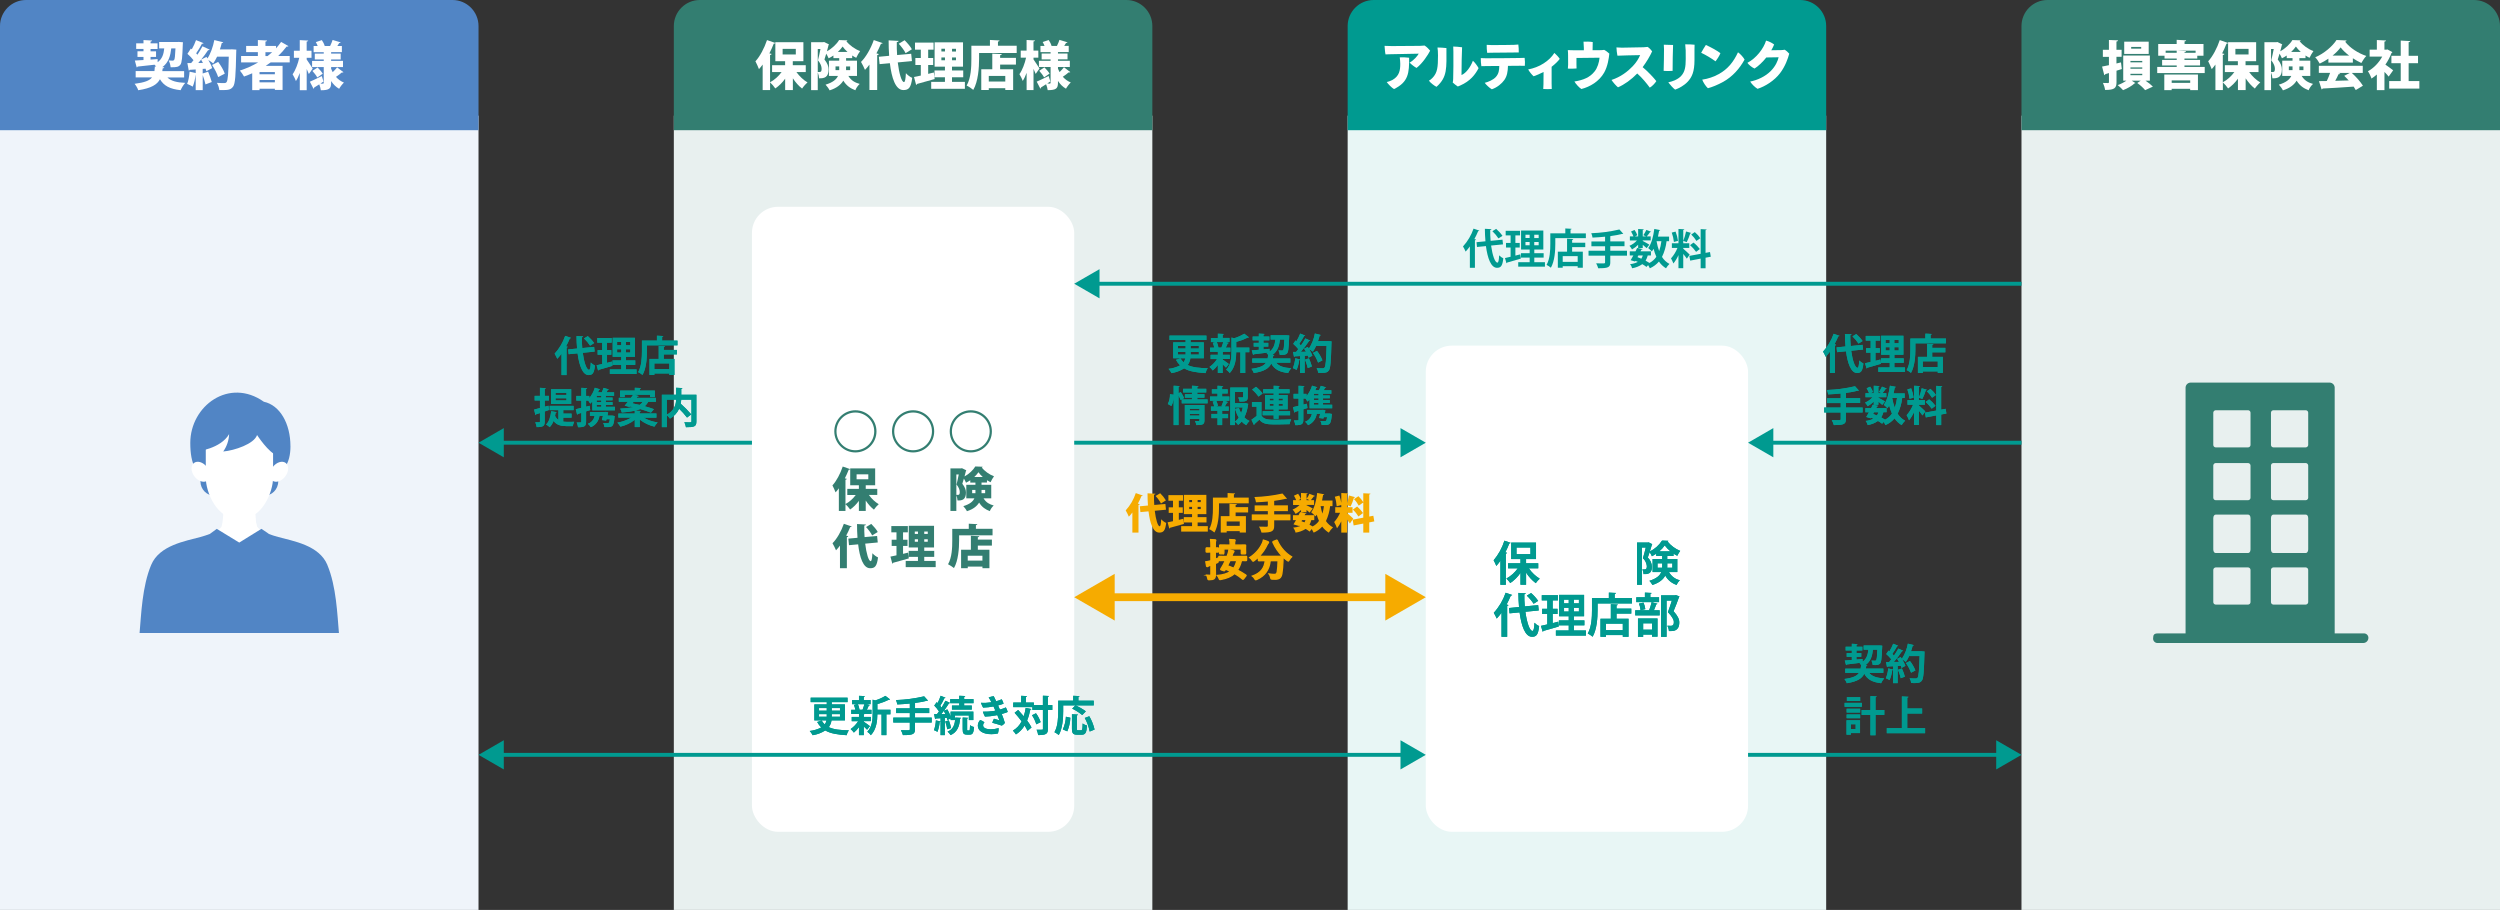 <?xml version="1.0" encoding="UTF-8"?>
<svg id="_レイヤー_2" data-name="レイヤー 2" xmlns="http://www.w3.org/2000/svg" viewBox="0 0 960 349.41">
  <rect x="0" y="0" width="960" height="349.41" fill="#333333" stroke="none"/>
  <defs>
    <style>
      .cls-1 {
        fill: #e8f6f5;
      }

      .cls-2 {
        fill: #e8f0ef;
      }

      .cls-3 {
        fill: #fff;
      }

      .cls-4 {
        fill: none;
      }

      .cls-5, .cls-6 {
        fill: #337e71;
      }

      .cls-7, .cls-8 {
        fill: #f6ab00;
      }

      .cls-8 {
        stroke: #f6ab00;
        stroke-miterlimit: 10;
        stroke-width: .5px;
      }

      .cls-9 {
        fill: #5185c5;
      }

      .cls-6 {
        fill-rule: evenodd;
      }

      .cls-10 {
        fill: #009a90;
      }

      .cls-11 {
        fill: #eff4fa;
      }
    </style>
  </defs>
  <g id="_レイヤー_1-2" data-name="レイヤー 1">
    <g id="_レイヤー_1-4" data-name="レイヤー 1-4">
      <g id="_グループ_6206" data-name="グループ 6206">
        <rect id="_長方形_1606" data-name="長方形 1606" class="cls-11" y="44.41" width="183.75" height="305"/>
        <rect id="_長方形_1607" data-name="長方形 1607" class="cls-2" x="258.75" y="44.41" width="183.75" height="305"/>
        <rect id="_長方形_1608" data-name="長方形 1608" class="cls-1" x="517.5" y="44.41" width="183.75" height="305"/>
        <rect id="_長方形_1609" data-name="長方形 1609" class="cls-2" x="776.25" y="44.41" width="183.75" height="305"/>
        <path id="_パス_25535-4" data-name="パス 25535-4" class="cls-10" d="M527.5,0h163.75c5.52,0,10,4.48,10,10v40h-183.75V10c0-5.52,4.48-10,10-10Z"/>
        <path id="_パス_25545" data-name="パス 25545" class="cls-5" d="M786.25,0h163.75c5.52,0,10,4.48,10,10v40h-183.75V10c0-5.52,4.48-10,10-10Z"/>
        <path id="_パス_25548" data-name="パス 25548" class="cls-5" d="M268.75,0h163.75c5.52,0,10,4.48,10,10v40h-183.75V10c0-5.52,4.48-10,10-10Z"/>
        <path id="_パス_25555" data-name="パス 25555" class="cls-9" d="M10,0h163.75c5.52,0,10,4.48,10,10v40H0V10C0,4.48,4.48,0,10,0Z"/>
        <rect id="_長方形_1610" data-name="長方形 1610" class="cls-3" x="547.5" y="132.72" width="123.75" height="186.69" rx="10" ry="10"/>
        <rect id="_長方形_1611" data-name="長方形 1611" class="cls-3" x="288.75" y="79.41" width="123.75" height="240" rx="10" ry="10"/>
        <g id="_グループ_6179" data-name="グループ 6179">
          <path id="_線_323" data-name="線 323" class="cls-10" d="M776.25,170.75h-96.93v-1.5h96.93v1.5Z"/>
          <path id="_パス_25566" data-name="パス 25566" class="cls-10" d="M680.96,164.39l-9.71,5.61,9.71,5.61v-11.22Z"/>
        </g>
        <g id="_グループ_6180" data-name="グループ 6180">
          <path id="_線_324" data-name="線 324" class="cls-10" d="M768.18,290.61h-96.93v-1.5h96.93v1.5Z"/>
          <path id="_パス_25567" data-name="パス 25567" class="cls-10" d="M766.54,295.47l9.71-5.61-9.71-5.61v11.22Z"/>
        </g>
        <g id="_グループ_6181" data-name="グループ 6181">
          <path id="_線_325" data-name="線 325" class="cls-10" d="M776.25,109.71h-355.67v-1.5h355.67v1.5Z"/>
          <path id="_パス_25568" data-name="パス 25568" class="cls-10" d="M422.22,103.35l-9.72,5.61,9.72,5.61v-11.22Z"/>
        </g>
        <g id="_グループ_6182" data-name="グループ 6182">
          <path id="_線_326" data-name="線 326" class="cls-10" d="M539.43,170.75h-126.93v-1.5h126.93v1.5Z"/>
          <path id="_パス_25569" data-name="パス 25569" class="cls-10" d="M537.79,175.61l9.71-5.61-9.71-5.61v11.22Z"/>
        </g>
        <g id="_グループ_6183" data-name="グループ 6183">
          <path id="_線_327" data-name="線 327" class="cls-7" d="M534.58,230.83h-109.16v-3h109.16v3Z"/>
          <path id="_パス_25570" data-name="パス 25570" class="cls-7" d="M428.04,238.3l-15.54-8.97,15.54-8.98v17.95Z"/>
          <path id="_パス_25571" data-name="パス 25571" class="cls-7" d="M531.96,238.3l15.54-8.97-15.54-8.98v17.95Z"/>
        </g>
        <g id="_グループ_6184" data-name="グループ 6184">
          <path id="_線_328" data-name="線 328" class="cls-10" d="M288.75,170.75h-96.93v-1.5h96.93v1.5Z"/>
          <path id="_パス_25572" data-name="パス 25572" class="cls-10" d="M193.46,175.61l-9.71-5.61,9.71-5.61v11.22Z"/>
        </g>
        <g id="_グループ_6185" data-name="グループ 6185">
          <path id="_線_329" data-name="線 329" class="cls-10" d="M539.43,290.61H191.82v-1.5h347.61v1.5Z"/>
          <path id="_パス_25573" data-name="パス 25573" class="cls-10" d="M193.46,295.47l-9.71-5.61,9.71-5.61v11.22Z"/>
          <path id="_パス_25574" data-name="パス 25574" class="cls-10" d="M537.79,295.47l9.71-5.61-9.71-5.61v11.22Z"/>
        </g>
        <g id="_グループ_6188" data-name="グループ 6188">
          <g id="_グループ_6186" data-name="グループ 6186">
            <path id="_パス_25575" data-name="パス 25575" class="cls-10" d="M215.62,135.81c-.5.69-1.05,1.35-1.63,1.98-.28-.68-.62-1.34-1.01-1.97,1.8-1.98,3.18-4.31,4.05-6.85l2.24.77c-.09.16-.28.24-.46.19-.43,1.05-.92,2.07-1.46,3.06l.64.18c-.03.14-.16.26-.43.3v10.55h-1.94v-8.21h0ZM228.33,135.02l-4.56.45c.5,3.63,1.44,6.53,2.43,6.55.37,0,.58-.85.66-2.8.45.48,1,.88,1.6,1.15-.32,2.96-.96,3.65-2.43,3.65-2.34-.02-3.63-3.75-4.24-8.34l-3.44.34-.18-1.84,3.43-.34c-.14-1.58-.21-3.22-.22-4.8l2.53.13c-.02.19-.16.29-.48.34-.03,1.39.03,2.77.16,4.15l4.56-.45.19,1.83v-.02ZM225.72,129.07c.91.79,1.73,1.68,2.42,2.67l-1.55.99c-.66-1.01-1.44-1.94-2.32-2.77l1.46-.9h0Z"/>
            <path id="_パス_25576" data-name="パス 25576" class="cls-10" d="M233.09,139.33l1.87-.48s.02.05.21,1.63c-1.9.56-3.94,1.15-5.23,1.52-.03.13-.14.24-.27.27l-.58-2c.61-.13,1.34-.3,2.16-.5v-3.55h-1.76v-1.76h1.76v-2.88h-1.89v-1.78h5.52v1.78h-1.79v2.88h1.66v1.76h-1.66v3.11h0ZM240.34,141.86h4.1v1.73h-10.26v-1.73h4.39v-1.76h-3.36v-1.7h3.36v-1.39h-3.3v-7.3h8.55v7.3h-3.47v1.39h3.59v1.7h-3.59v1.76h0ZM236.97,131.33v1.26h1.6v-1.26h-1.6ZM236.97,135.38h1.6v-1.26h-1.6v1.26ZM242.04,132.59v-1.26h-1.7v1.26h1.7ZM242.04,135.38v-1.26h-1.7v1.26h1.7Z"/>
            <path id="_パス_25577" data-name="パス 25577" class="cls-10" d="M254.26,130.8h5.89v1.82h-11.73v2.24c0,2.61-.24,6.59-1.7,9.12-.51-.42-1.07-.79-1.66-1.09,1.33-2.3,1.44-5.7,1.44-8.04v-4.07h5.76v-1.87l2.43.13c-.02.16-.13.26-.43.32v1.44ZM255.32,132.99c-.02.18-.14.27-.43.32v1.07h5.04v1.71h-5.04v1.74h4.1v6.16h-1.97v-.58h-5.75v.59h-1.87v-6.18h3.54v-4.98l2.39.13v.02ZM257.02,141.75v-2.21h-5.75v2.21h5.75Z"/>
            <path id="_パス_25578" data-name="パス 25578" class="cls-10" d="M210.6,155.79l.24,1.63-1.66.58v3.86c0,1.65-.51,2.15-3.09,2.15-.1-.64-.28-1.27-.54-1.87.37.02.75.03,1.04.03.67,0,.75,0,.75-.32v-3.23l-1.47.46c-.02.15-.13.27-.27.3l-.5-2.11c.62-.14,1.39-.35,2.24-.58v-2.91h-2.03v-1.76h2.03v-3.09l2.24.11c-.02.16-.11.26-.4.3v2.67h1.6v1.76h-1.6v2.42l1.42-.4h0ZM216.28,160.4v1.52c.46.06.92.08,1.38.08.48,0,2.19,0,2.82-.02-.25.52-.43,1.08-.53,1.65h-2.43c-2.11,0-3.78-.42-4.96-2-.32.89-.82,1.71-1.47,2.4-.43-.39-.9-.73-1.41-1.01,1.15-1.06,1.74-3.01,1.98-5.12l2.08.37c-.03.14-.16.22-.38.22-.06.4-.13.82-.22,1.2.28.64.73,1.18,1.3,1.57v-3.78h-3.38v-1.62h9.2v1.62h-3.97v1.34h3.19v1.57h-3.2ZM219.35,149.49v5.63h-7.76v-5.63h7.76ZM217.53,151.65v-.8h-4.21v.8h4.21ZM217.53,153.76v-.83h-4.21v.83h4.21Z"/>
            <path id="_パス_25579" data-name="パス 25579" class="cls-10" d="M232.63,156.21h3.51v1.36h-8.68v-3.39c-.25.29-.52.56-.8.82-.18-.3-.5-.8-.78-1.18h-.82v2.35l1.36-.35.22,1.65-1.58.5v3.97c0,1.75-.64,2.11-3.09,2.11-.09-.64-.27-1.26-.53-1.84.32,0,.64.02.91.02.85,0,.88,0,.88-.3v-3.38c-.51.14-.98.29-1.36.4-.02.15-.13.27-.27.3l-.5-2.13c.59-.13,1.33-.29,2.13-.5v-2.8h-1.92v-1.78h1.92v-3.11l2.24.11c-.02.16-.13.26-.42.3v2.69h1.23v.85c.97-1.17,1.7-2.53,2.13-3.99l2,.61c-.07.15-.24.23-.4.19-.11.32-.24.64-.38.96h1.44c.27-.55.51-1.12.7-1.71l2.02.59c-.05.11-.18.18-.4.18-.14.29-.32.62-.51.94h2.93v1.33h-3.19v.66h2.59v1.09h-2.59v.69h2.59v1.1h-2.59v.69h0ZM234.71,159.6l.35-.03.99.19c-.02.14-.05.3-.08.45-.35,3.67-.77,3.79-3.01,3.79-.27,0-.56,0-.85-.02-.05-.54-.21-1.07-.48-1.54.67.06,1.33.08,1.62.08.58,0,.74-.14.93-1.54h-1.28l-.14.54-1.63-.22c.14-.5.27-1.07.4-1.6h-1.33c-.26,1.93-1.52,3.58-3.31,4.34-.33-.48-.71-.92-1.15-1.31,1.36-.45,2.35-1.62,2.59-3.03h-1.79v-1.5h5.71l.37-.03.91.19c-.03.11-.22,1.02-.27,1.23h1.46-.01ZM230.92,152.64v-.66h-1.81v.66h1.81ZM230.92,154.42v-.69h-1.81v.69h1.81ZM229.11,155.52v.69h1.81v-.69h-1.81Z"/>
            <path id="_パス_25580" data-name="パス 25580" class="cls-10" d="M252.09,160.39h-4.95c1.67.93,3.5,1.55,5.39,1.82-.48.49-.89,1.04-1.23,1.63-2.05-.49-3.97-1.42-5.63-2.72v2.88h-1.92v-2.79c-1.62,1.26-3.5,2.16-5.51,2.62-.33-.56-.72-1.08-1.18-1.54,1.88-.31,3.69-.96,5.33-1.92h-4.93v-1.58h6.29v-1.06c-1.64.35-3.3.58-4.98.67-.12-.53-.33-1.03-.62-1.49,1.69-.06,3.37-.25,5.03-.56-.43-.11-.88-.21-1.3-.3l-.18.21-1.81-.5c.37-.42.8-.93,1.25-1.49h-3.51v-1.5h4.66c.3-.42.61-.82.86-1.2h-3.27v.9h-1.78v-2.48h5.67v-1.09l2.35.11c-.02.18-.13.26-.42.32v.66h5.78v2.48h-1.86v-.9h-6.1l1.76.53c-.06.14-.21.19-.48.18l-.37.5h7.46v1.5h-2.91l-.06.02c-.34.64-.79,1.22-1.33,1.7,1.34.38,2.59.77,3.52,1.12l-1.15,1.34c-1.34-.53-2.72-1-4.11-1.38-.63.25-1.28.46-1.94.62l2.19.11c-.02.16-.14.26-.45.3v.67h6.42v1.58l.02.03ZM243.3,154.29l-.46.59c.88.18,1.82.38,2.77.61.48-.3.89-.71,1.18-1.2h-3.49Z"/>
            <path id="_パス_25581" data-name="パス 25581" class="cls-10" d="M267.42,151.6v10.23c0,1.97-.8,2.22-4.02,2.22-.1-.67-.31-1.31-.62-1.91.56.03,1.18.03,1.65.03.98,0,1.09,0,1.09-.37v-8.34h-3.92c-.03.53-.1,1.06-.19,1.58,1.43,1.27,2.78,2.63,4.03,4.08l-1.62,1.23c-.92-1.21-1.93-2.34-3.03-3.39-.74,1.6-1.97,2.93-3.52,3.79-.35-.48-.75-.92-1.2-1.31v4.59h-1.92v-12.45h5.49v-2.69l2.4.13c-.02.16-.13.27-.43.32v2.24h5.81v.02ZM256.07,153.47v5.73c2.19-1.06,3.58-3.29,3.55-5.73h-3.55Z"/>
          </g>
          <g id="_グループ_6187" data-name="グループ 6187">
            <path id="_パス_25582" data-name="パス 25582" class="cls-10" d="M215.62,135.81c-.5.69-1.05,1.35-1.63,1.98-.28-.68-.62-1.34-1.01-1.97,1.8-1.98,3.18-4.31,4.05-6.85l2.24.77c-.09.16-.28.24-.46.19-.43,1.05-.92,2.07-1.46,3.06l.64.18c-.03.14-.16.26-.43.3v10.55h-1.94v-8.21h0ZM228.33,135.02l-4.56.45c.5,3.63,1.44,6.53,2.43,6.55.37,0,.58-.85.66-2.8.45.48,1,.88,1.6,1.15-.32,2.96-.96,3.65-2.43,3.65-2.34-.02-3.63-3.75-4.24-8.34l-3.44.34-.18-1.84,3.43-.34c-.14-1.58-.21-3.22-.22-4.8l2.53.13c-.02.19-.16.29-.48.34-.03,1.39.03,2.77.16,4.15l4.56-.45.19,1.83v-.02ZM225.72,129.07c.91.79,1.73,1.68,2.42,2.67l-1.55.99c-.66-1.01-1.44-1.94-2.32-2.77l1.46-.9h0Z"/>
            <path id="_パス_25583" data-name="パス 25583" class="cls-10" d="M233.09,139.33l1.87-.48s.02.05.21,1.63c-1.9.56-3.94,1.15-5.23,1.52-.03.13-.14.24-.27.27l-.58-2c.61-.13,1.34-.3,2.16-.5v-3.55h-1.76v-1.76h1.76v-2.88h-1.89v-1.78h5.52v1.78h-1.79v2.88h1.66v1.76h-1.66v3.11h0ZM240.34,141.86h4.1v1.73h-10.26v-1.73h4.39v-1.76h-3.36v-1.7h3.36v-1.39h-3.3v-7.3h8.55v7.3h-3.47v1.39h3.59v1.7h-3.59v1.76h0ZM236.97,131.33v1.26h1.6v-1.26h-1.6ZM236.97,135.38h1.6v-1.26h-1.6v1.26ZM242.04,132.59v-1.26h-1.7v1.26h1.7ZM242.04,135.38v-1.26h-1.7v1.26h1.7Z"/>
            <path id="_パス_25584" data-name="パス 25584" class="cls-10" d="M254.26,130.8h5.89v1.82h-11.73v2.24c0,2.61-.24,6.59-1.7,9.12-.51-.42-1.07-.79-1.66-1.09,1.33-2.3,1.44-5.7,1.44-8.04v-4.07h5.76v-1.87l2.43.13c-.02.16-.13.26-.43.32v1.44ZM255.32,132.99c-.02.18-.14.27-.43.32v1.07h5.04v1.71h-5.04v1.74h4.1v6.16h-1.97v-.58h-5.75v.59h-1.87v-6.18h3.54v-4.98l2.39.13v.02ZM257.02,141.75v-2.21h-5.75v2.21h5.75Z"/>
            <path id="_パス_25585" data-name="パス 25585" class="cls-10" d="M210.6,155.79l.24,1.63-1.66.58v3.86c0,1.65-.51,2.15-3.09,2.15-.1-.64-.28-1.27-.54-1.87.37.02.75.03,1.04.03.67,0,.75,0,.75-.32v-3.23l-1.47.46c-.02.15-.13.27-.27.3l-.5-2.11c.62-.14,1.39-.35,2.24-.58v-2.91h-2.03v-1.76h2.03v-3.09l2.24.11c-.02.16-.11.26-.4.3v2.67h1.6v1.76h-1.6v2.42l1.42-.4h0ZM216.28,160.4v1.52c.46.06.92.08,1.38.08.48,0,2.19,0,2.82-.02-.25.52-.43,1.08-.53,1.65h-2.43c-2.11,0-3.78-.42-4.96-2-.32.89-.82,1.71-1.47,2.4-.43-.39-.9-.73-1.41-1.01,1.15-1.06,1.74-3.01,1.98-5.12l2.08.37c-.03.14-.16.22-.38.22-.06.4-.13.82-.22,1.2.28.64.73,1.18,1.3,1.57v-3.78h-3.38v-1.62h9.2v1.62h-3.97v1.34h3.19v1.57h-3.2ZM219.35,149.49v5.63h-7.76v-5.63h7.76ZM217.53,151.65v-.8h-4.21v.8h4.21ZM217.53,153.76v-.83h-4.21v.83h4.21Z"/>
            <path id="_パス_25586" data-name="パス 25586" class="cls-10" d="M232.63,156.21h3.51v1.36h-8.68v-3.39c-.25.29-.52.56-.8.82-.18-.3-.5-.8-.78-1.18h-.82v2.35l1.36-.35.22,1.65-1.58.5v3.97c0,1.75-.64,2.11-3.09,2.11-.09-.64-.27-1.26-.53-1.84.32,0,.64.02.91.02.85,0,.88,0,.88-.3v-3.38c-.51.14-.98.29-1.36.4-.02.15-.13.27-.27.3l-.5-2.13c.59-.13,1.33-.29,2.13-.5v-2.8h-1.92v-1.78h1.92v-3.11l2.24.11c-.02.16-.13.26-.42.3v2.69h1.23v.85c.97-1.17,1.7-2.53,2.13-3.99l2,.61c-.07.15-.24.23-.4.19-.11.32-.24.64-.38.96h1.44c.27-.55.51-1.12.7-1.71l2.02.59c-.05.11-.18.18-.4.18-.14.29-.32.62-.51.94h2.93v1.33h-3.19v.66h2.59v1.09h-2.59v.69h2.59v1.1h-2.59v.69h0ZM234.71,159.6l.35-.03.99.19c-.02.14-.05.3-.08.45-.35,3.67-.77,3.79-3.01,3.79-.27,0-.56,0-.85-.02-.05-.54-.21-1.07-.48-1.54.67.06,1.33.08,1.62.08.58,0,.74-.14.93-1.54h-1.28l-.14.54-1.63-.22c.14-.5.27-1.07.4-1.6h-1.33c-.26,1.93-1.52,3.58-3.31,4.34-.33-.48-.71-.92-1.15-1.31,1.36-.45,2.35-1.62,2.59-3.03h-1.79v-1.5h5.71l.37-.03.91.19c-.03.11-.22,1.02-.27,1.23h1.46-.01ZM230.92,152.64v-.66h-1.81v.66h1.81ZM230.92,154.42v-.69h-1.81v.69h1.81ZM229.11,155.52v.69h1.81v-.69h-1.81Z"/>
            <path id="_パス_25587" data-name="パス 25587" class="cls-10" d="M252.09,160.39h-4.95c1.67.93,3.5,1.55,5.39,1.82-.48.49-.89,1.04-1.23,1.63-2.05-.49-3.97-1.42-5.63-2.72v2.88h-1.92v-2.79c-1.62,1.26-3.5,2.16-5.51,2.62-.33-.56-.72-1.08-1.18-1.54,1.88-.31,3.69-.96,5.33-1.92h-4.93v-1.58h6.29v-1.06c-1.64.35-3.3.58-4.98.67-.12-.53-.33-1.03-.62-1.49,1.69-.06,3.37-.25,5.03-.56-.43-.11-.88-.21-1.3-.3l-.18.21-1.81-.5c.37-.42.8-.93,1.25-1.49h-3.51v-1.5h4.66c.3-.42.61-.82.86-1.2h-3.27v.9h-1.78v-2.48h5.67v-1.09l2.35.11c-.02.18-.13.26-.42.32v.66h5.78v2.48h-1.86v-.9h-6.1l1.76.53c-.06.14-.21.19-.48.18l-.37.5h7.46v1.5h-2.91l-.06.02c-.34.64-.79,1.22-1.33,1.7,1.34.38,2.59.77,3.52,1.12l-1.15,1.34c-1.34-.53-2.72-1-4.11-1.38-.63.25-1.28.46-1.94.62l2.19.11c-.02.16-.14.26-.45.3v.67h6.42v1.58l.02.03ZM243.3,154.29l-.46.59c.88.18,1.82.38,2.77.61.48-.3.89-.71,1.18-1.2h-3.49Z"/>
            <path id="_パス_25588" data-name="パス 25588" class="cls-10" d="M267.42,151.6v10.23c0,1.97-.8,2.22-4.02,2.22-.1-.67-.31-1.31-.62-1.91.56.03,1.18.03,1.65.03.98,0,1.09,0,1.09-.37v-8.34h-3.92c-.03.53-.1,1.06-.19,1.58,1.43,1.27,2.78,2.63,4.03,4.08l-1.62,1.23c-.92-1.21-1.93-2.34-3.03-3.39-.74,1.6-1.97,2.93-3.52,3.79-.35-.48-.75-.92-1.2-1.31v4.59h-1.92v-12.45h5.49v-2.69l2.4.13c-.02.16-.13.27-.43.32v2.24h5.81v.02ZM256.07,153.47v5.73c2.19-1.06,3.58-3.29,3.55-5.73h-3.55Z"/>
          </g>
        </g>
        <g id="_グループ_6191" data-name="グループ 6191">
          <g id="_グループ_6189" data-name="グループ 6189">
            <path id="_パス_25589" data-name="パス 25589" class="cls-10" d="M324.45,276.63h-5.15c-.12.94-.48,1.83-1.04,2.59,1.89.93,4.4,1.15,7.73,1.23-.43.55-.72,1.19-.86,1.87-3.44-.21-6.16-.62-8.23-1.82-1.47.93-3.11,1.55-4.83,1.82-.31-.59-.69-1.14-1.14-1.63,1.55-.17,3.05-.63,4.43-1.34-.63-.62-1.15-1.33-1.57-2.11l1.7-.58c.34.56.75,1.07,1.22,1.52.33-.46.55-.99.66-1.55h-4.66v-6.13h4.77v-.88h-6.18v-1.71h14.17v1.71h-6.07v.88h5.06v6.13h0ZM314.51,271.91v.99h2.96v-.99h-2.96ZM314.51,275.23h2.96v-1.01h-2.96v1.01ZM322.55,271.91h-3.15v.99h3.15v-.99ZM322.55,275.23v-1.01h-3.15v1.01h3.15Z"/>
            <path id="_パス_25590" data-name="パス 25590" class="cls-10" d="M331.7,276.92v.24c.51.3,1.98,1.38,2.35,1.67l-1.09,1.38c-.29-.32-.77-.8-1.26-1.26v3.34h-1.86v-3.07c-.55.78-1.21,1.49-1.95,2.1-.36-.5-.78-.96-1.25-1.36,1.16-.8,2.15-1.83,2.9-3.03h-2.48v-1.62h2.79v-1.17h-2.98v-1.58h1.58c-.11-.63-.29-1.25-.54-1.84l1.04-.3h-1.76v-1.57h2.66v-1.65l2.27.11c-.02.16-.13.26-.42.3v1.23h2.61v1.57h-1.6l1.3.34c-.05.11-.18.18-.4.19-.21.56-.46,1.1-.75,1.62h1.79v1.58h-2.59c-.1.09-.22.14-.35.14v1.02h2.71v1.62h-2.72ZM331.22,272.54c.28-.7.51-1.41.7-2.13h-2.48c.29.67.5,1.38.62,2.11l-.1.03h1.3l-.05-.02h.01ZM341.93,272.52v1.78h-1.55v7.99h-1.87v-7.99h-1.6c0,2.37-.35,5.81-2.51,8.02-.35-.53-.82-.98-1.36-1.31,1.87-1.95,2.05-4.66,2.05-6.82v-5.52l.99.29c1.37-.41,2.69-1,3.91-1.75l1.81,1.38c-.13.09-.29.13-.45.1-1.42.69-2.9,1.25-4.43,1.67v2.18h5.03l-.02-.02Z"/>
            <path id="_パス_25591" data-name="パス 25591" class="cls-10" d="M357.78,275.56v1.89h-6.42v2.56c0,1.87-.74,2.3-4.64,2.27-.19-.66-.45-1.3-.78-1.9.77.03,1.58.05,2.18.05,1.14,0,1.25,0,1.25-.45v-2.53h-6.35v-1.89h6.35v-1.73h-5.25v-1.84h5.25v-1.83c-1.6.16-3.27.29-4.82.35-.09-.58-.25-1.14-.48-1.68,3.64-.13,7.26-.61,10.8-1.44l1.49,1.65c-.08.06-.11.06-.48.06-1.4.35-2.81.62-4.24.8-.09.04-.18.07-.27.08v2h5.46v1.84h-5.46v1.73h6.42,0Z"/>
            <path id="_パス_25592" data-name="パス 25592" class="cls-10" d="M363.78,276.47c-.05-.28-.12-.55-.21-.82l-.75.05v6.58h-1.65v-5.19c-.05.1-.16.14-.32.14-.12,1.3-.41,2.58-.86,3.81-.43-.26-.88-.48-1.34-.66.41-1.21.66-2.48.72-3.76l1.81.42v-1.23c-.69.05-1.31.08-1.82.1-.04.13-.15.23-.29.24l-.37-1.92h1.1c.26-.32.51-.67.77-1.04-.53-.81-1.14-1.57-1.82-2.26.37-.46.66-.88.94-1.3l.35.34c.46-.9.85-1.83,1.17-2.79l1.86.75c-.1.13-.27.2-.43.16-.45,1.02-.98,2.01-1.58,2.95.18.21.35.43.51.66.56-.9,1.07-1.83,1.46-2.61l1.79.82c-.1.13-.27.2-.43.18-.51.85-1.2,1.87-1.92,2.85l1.31-.54c.5.86.92,1.76,1.25,2.69v-1.84h8.74v3.25h-1.74v-1.75h-5.33v1.75h-1.66v-.58l-1.23.56h-.03ZM363.01,274.19c-.18-.43-.38-.85-.58-1.22-.32.43-.64.85-.96,1.23l1.54-.02h0ZM363.75,280.04c-.17-1.03-.44-2.03-.8-3.01l1.41-.43c.37.96.66,1.95.86,2.96l-1.47.48ZM369.03,275.64c0,.16-.13.26-.35.29-.22,3.11-1.22,5.3-3.65,6.34-.32-.5-.72-.95-1.17-1.34,2.13-.82,2.88-2.64,2.95-5.39l2.22.11h0ZM368.34,270.94v-.9h-3.46v-1.57h3.46v-1.3l2.32.11c-.02.16-.13.26-.42.32v.86h3.59v1.57h-3.59v.9h2.93v1.55h-7.62v-1.55h2.79ZM371.37,279.98c0,.45.03.51.26.51h.53c.24,0,.3-.26.34-2,.46.33.99.57,1.54.7-.16,2.3-.59,2.91-1.68,2.91h-1.02c-1.38,0-1.68-.53-1.68-2.13v-4.45l2.15.13c-.02.13-.14.22-.42.27v4.05h-.02Z"/>
            <path id="_パス_25593" data-name="パス 25593" class="cls-10" d="M383.49,279.58c.02.69-.07,1.39-.27,2.05-.83.21-1.69.31-2.55.3-3.38,0-5.19-1.42-5.19-3.28.02-.81.34-1.59.9-2.18.6.19,1.17.5,1.66.9-.31.29-.5.69-.53,1.12,0,.96,1.02,1.55,3.03,1.55,1-.01,1.99-.17,2.95-.46h0ZM380.52,269.32c-.26-.52-.55-1.02-.88-1.5.63-.23,1.28-.4,1.95-.5.21.38.54,1.1.94,1.95.73-.18,1.45-.43,2.13-.75.31.53.55,1.1.72,1.7-.69.26-1.39.49-2.11.67.22.53.46,1.07.69,1.58.78-.21,1.55-.49,2.29-.82.3.55.54,1.14.72,1.74-.75.31-1.52.57-2.3.79.46,1.12.86,2.27,1.2,3.44-.32.41-.72.76-1.17,1.02-.69-.24-2.51-.8-3.68-1.1.18-.53.41-1.04.66-1.54.77.19,1.62.46,2.06.62-.13-.45-.45-1.25-.78-2.03-.22.05-.43.1-.62.13-1.36.26-2.73.42-4.11.46-.34-.6-.61-1.24-.8-1.9,1.39.03,2.78-.06,4.15-.27.21-.03.43-.08.64-.13-.22-.53-.48-1.09-.72-1.6-1.32.26-2.65.41-3.99.45-.35-.58-.62-1.21-.82-1.86.61.02,1.18.06,1.95.02.69-.04,1.38-.11,2.06-.22l-.18-.35h0Z"/>
            <path id="_パス_25594" data-name="パス 25594" class="cls-10" d="M390.98,272.62c.69.74,1.42,1.57,2.13,2.42.35-1.04.6-2.11.75-3.19l2.19.42c-.05.16-.18.24-.42.26-.26,1.43-.67,2.82-1.22,4.16.64.83,1.21,1.72,1.7,2.66l-1.54,1.31c-.32-.71-.7-1.39-1.14-2.03-.82,1.38-1.95,2.54-3.3,3.39-.35-.52-.74-1.01-1.18-1.46,1.44-.83,2.61-2.08,3.35-3.57-.85-1.15-1.81-2.3-2.69-3.28l1.36-1.09h.01ZM404.1,270.78v1.84h-1.71v7.27c0,1.86-.58,2.38-3.73,2.38-.11-.71-.31-1.41-.61-2.07.54.03,1.07.03,1.47.03.94,0,.96,0,.96-.35v-7.27h-4.05v-1.06h-7.35v-1.78h3.04v-2.58l2.26.11c-.02.16-.13.26-.42.3v2.16h3.04v.99h3.47v-3.6l2.34.11c-.03.16-.14.27-.43.32v3.17h1.71v.03ZM397.94,278.15c-.38-1.25-.94-2.43-1.66-3.52l1.54-.74c.77,1.04,1.37,2.19,1.79,3.41l-1.67.85h0Z"/>
            <path id="_パス_25595" data-name="パス 25595" class="cls-10" d="M408.27,270.89v2.24c0,2.61-.24,6.59-1.7,9.12-.51-.42-1.07-.79-1.66-1.09,1.33-2.3,1.44-5.7,1.44-8.04v-4.07h5.76v-1.87l2.43.13c-.02.16-.13.26-.43.32v1.42h5.89v1.82h-6.93c1.37.63,2.68,1.39,3.89,2.29l-1.38,1.42c-1.19-.97-2.49-1.8-3.87-2.48l1.26-1.23h-4.71v.02ZM411.03,275.61c-.07,1.8-.48,3.58-1.2,5.23l-1.71-.75c.71-1.53,1.11-3.19,1.18-4.87l1.73.38h0ZM413.52,279.77c0,.58.06.66.48.66h1.15c.45,0,.53-.38.58-2.61.5.37,1.07.63,1.68.78-.16,2.75-.61,3.54-2.08,3.54h-1.65c-1.65,0-2.06-.58-2.06-2.37v-5.51l2.34.13c-.02.16-.14.26-.43.32v5.06h-.01ZM418.44,280.92c-.36-1.83-.99-3.59-1.89-5.23l1.74-.66c.93,1.6,1.61,3.32,2.03,5.12l-1.89.77h.01Z"/>
          </g>
          <g id="_グループ_6190" data-name="グループ 6190">
            <path id="_パス_25596" data-name="パス 25596" class="cls-10" d="M324.45,276.63h-5.15c-.12.94-.48,1.83-1.04,2.59,1.89.93,4.4,1.15,7.73,1.23-.43.55-.72,1.19-.86,1.87-3.44-.21-6.16-.62-8.23-1.82-1.47.93-3.11,1.55-4.83,1.82-.31-.59-.69-1.14-1.14-1.63,1.55-.17,3.05-.63,4.43-1.34-.63-.62-1.15-1.33-1.57-2.11l1.7-.58c.34.56.75,1.07,1.22,1.52.33-.46.55-.99.66-1.55h-4.66v-6.13h4.77v-.88h-6.18v-1.71h14.17v1.71h-6.07v.88h5.06v6.13h0ZM314.51,271.91v.99h2.96v-.99h-2.96ZM314.51,275.23h2.96v-1.01h-2.96v1.01ZM322.55,271.91h-3.15v.99h3.15v-.99ZM322.55,275.23v-1.01h-3.15v1.01h3.15Z"/>
            <path id="_パス_25597" data-name="パス 25597" class="cls-10" d="M331.7,276.92v.24c.51.3,1.98,1.38,2.35,1.67l-1.09,1.38c-.29-.32-.77-.8-1.26-1.26v3.34h-1.86v-3.07c-.55.78-1.21,1.49-1.95,2.1-.36-.5-.78-.96-1.25-1.36,1.16-.8,2.15-1.83,2.9-3.03h-2.48v-1.62h2.79v-1.17h-2.98v-1.58h1.58c-.11-.63-.29-1.25-.54-1.84l1.04-.3h-1.76v-1.57h2.66v-1.65l2.27.11c-.02.16-.13.26-.42.3v1.23h2.61v1.57h-1.6l1.3.34c-.05.11-.18.18-.4.19-.21.56-.46,1.1-.75,1.62h1.79v1.58h-2.59c-.1.09-.22.14-.35.14v1.02h2.71v1.62h-2.72ZM331.22,272.54c.28-.7.51-1.41.7-2.13h-2.48c.29.67.5,1.38.62,2.11l-.1.03h1.3l-.05-.02h.01ZM341.93,272.52v1.78h-1.55v7.99h-1.87v-7.99h-1.6c0,2.37-.35,5.81-2.51,8.02-.35-.53-.82-.98-1.36-1.31,1.87-1.95,2.05-4.66,2.05-6.82v-5.52l.99.29c1.37-.41,2.69-1,3.91-1.75l1.81,1.38c-.13.09-.29.13-.45.1-1.42.69-2.9,1.25-4.43,1.67v2.18h5.03l-.02-.02Z"/>
            <path id="_パス_25598" data-name="パス 25598" class="cls-10" d="M357.78,275.56v1.89h-6.42v2.56c0,1.87-.74,2.3-4.64,2.27-.19-.66-.45-1.3-.78-1.9.77.03,1.58.05,2.18.05,1.14,0,1.25,0,1.25-.45v-2.53h-6.35v-1.89h6.35v-1.73h-5.25v-1.84h5.25v-1.83c-1.6.16-3.27.29-4.82.35-.09-.58-.25-1.14-.48-1.68,3.64-.13,7.26-.61,10.8-1.44l1.49,1.65c-.08.06-.11.06-.48.06-1.4.35-2.81.62-4.24.8-.09.04-.18.07-.27.08v2h5.46v1.84h-5.46v1.73h6.42,0Z"/>
            <path id="_パス_25599" data-name="パス 25599" class="cls-10" d="M363.78,276.47c-.05-.28-.12-.55-.21-.82l-.75.05v6.58h-1.65v-5.19c-.05.1-.16.14-.32.14-.12,1.3-.41,2.58-.86,3.81-.43-.26-.88-.48-1.34-.66.41-1.21.66-2.48.72-3.76l1.81.42v-1.23c-.69.05-1.31.08-1.82.1-.04.13-.15.23-.29.24l-.37-1.92h1.1c.26-.32.51-.67.77-1.04-.53-.81-1.14-1.57-1.82-2.26.37-.46.66-.88.94-1.3l.35.34c.46-.9.85-1.83,1.17-2.79l1.86.75c-.1.13-.27.2-.43.16-.45,1.02-.98,2.01-1.58,2.95.18.21.35.43.51.66.56-.9,1.07-1.83,1.46-2.61l1.79.82c-.1.13-.27.2-.43.18-.51.85-1.2,1.87-1.92,2.85l1.31-.54c.5.86.92,1.76,1.25,2.69v-1.84h8.74v3.25h-1.74v-1.75h-5.33v1.75h-1.66v-.58l-1.23.56h-.03ZM363.01,274.19c-.18-.43-.38-.85-.58-1.22-.32.43-.64.85-.96,1.23l1.54-.02h0ZM363.75,280.04c-.17-1.03-.44-2.03-.8-3.01l1.41-.43c.37.96.66,1.95.86,2.96l-1.47.48ZM369.03,275.64c0,.16-.13.26-.35.29-.22,3.11-1.22,5.3-3.65,6.34-.32-.5-.72-.95-1.17-1.34,2.13-.82,2.88-2.64,2.95-5.39l2.22.11h0ZM368.34,270.94v-.9h-3.46v-1.57h3.46v-1.3l2.32.11c-.02.16-.13.26-.42.32v.86h3.59v1.57h-3.59v.9h2.93v1.55h-7.62v-1.55h2.79ZM371.37,279.98c0,.45.03.51.26.51h.53c.24,0,.3-.26.34-2,.46.33.99.57,1.54.7-.16,2.3-.59,2.91-1.68,2.91h-1.02c-1.38,0-1.68-.53-1.68-2.13v-4.45l2.15.13c-.02.13-.14.22-.42.27v4.05h-.02Z"/>
            <path id="_パス_25600" data-name="パス 25600" class="cls-10" d="M383.49,279.58c.02.69-.07,1.39-.27,2.05-.83.21-1.69.31-2.55.3-3.38,0-5.19-1.42-5.19-3.28.02-.81.34-1.59.9-2.18.6.19,1.17.5,1.66.9-.31.29-.5.69-.53,1.12,0,.96,1.02,1.55,3.03,1.55,1-.01,1.99-.17,2.95-.46h0ZM380.52,269.32c-.26-.52-.55-1.02-.88-1.5.63-.23,1.28-.4,1.95-.5.21.38.54,1.1.94,1.95.73-.18,1.45-.43,2.13-.75.31.53.55,1.1.72,1.7-.69.26-1.39.49-2.11.67.22.53.46,1.07.69,1.58.78-.21,1.55-.49,2.29-.82.3.55.54,1.14.72,1.74-.75.31-1.52.57-2.3.79.46,1.12.86,2.27,1.2,3.44-.32.41-.72.76-1.17,1.02-.69-.24-2.51-.8-3.68-1.1.18-.53.41-1.04.66-1.54.77.19,1.62.46,2.06.62-.13-.45-.45-1.25-.78-2.03-.22.05-.43.1-.62.13-1.36.26-2.73.42-4.11.46-.34-.6-.61-1.24-.8-1.9,1.39.03,2.78-.06,4.15-.27.21-.03.43-.08.64-.13-.22-.53-.48-1.09-.72-1.6-1.32.26-2.65.41-3.99.45-.35-.58-.62-1.21-.82-1.86.61.02,1.18.06,1.95.02.69-.04,1.38-.11,2.06-.22l-.18-.35h0Z"/>
            <path id="_パス_25601" data-name="パス 25601" class="cls-10" d="M390.98,272.62c.69.74,1.42,1.57,2.13,2.42.35-1.04.6-2.11.75-3.19l2.19.42c-.05.16-.18.24-.42.26-.26,1.43-.67,2.82-1.22,4.16.64.83,1.21,1.72,1.7,2.66l-1.54,1.31c-.32-.71-.7-1.39-1.14-2.03-.82,1.38-1.95,2.54-3.3,3.39-.35-.52-.74-1.01-1.18-1.46,1.44-.83,2.61-2.08,3.35-3.57-.85-1.15-1.81-2.3-2.69-3.28l1.36-1.09h.01ZM404.1,270.78v1.84h-1.71v7.27c0,1.86-.58,2.38-3.73,2.38-.11-.71-.31-1.41-.61-2.07.54.03,1.07.03,1.47.03.94,0,.96,0,.96-.35v-7.27h-4.05v-1.06h-7.35v-1.78h3.04v-2.58l2.26.11c-.02.16-.13.26-.42.3v2.16h3.04v.99h3.47v-3.6l2.34.11c-.03.16-.14.27-.43.32v3.17h1.71v.03ZM397.94,278.15c-.38-1.25-.94-2.43-1.66-3.52l1.54-.74c.77,1.04,1.37,2.19,1.79,3.41l-1.67.85h0Z"/>
            <path id="_パス_25602" data-name="パス 25602" class="cls-10" d="M408.27,270.89v2.24c0,2.61-.24,6.59-1.7,9.12-.51-.42-1.07-.79-1.66-1.09,1.33-2.3,1.44-5.7,1.44-8.04v-4.07h5.76v-1.87l2.43.13c-.02.16-.13.26-.43.32v1.42h5.89v1.82h-6.93c1.37.63,2.68,1.39,3.89,2.29l-1.38,1.42c-1.19-.97-2.49-1.8-3.87-2.48l1.26-1.23h-4.71v.02ZM411.03,275.61c-.07,1.8-.48,3.58-1.2,5.23l-1.71-.75c.71-1.53,1.11-3.19,1.18-4.87l1.73.38h0ZM413.52,279.77c0,.58.06.66.48.66h1.15c.45,0,.53-.38.58-2.61.5.37,1.07.63,1.68.78-.16,2.75-.61,3.54-2.08,3.54h-1.65c-1.65,0-2.06-.58-2.06-2.37v-5.51l2.34.13c-.02.16-.14.26-.43.32v5.06h-.01ZM418.44,280.92c-.36-1.83-.99-3.59-1.89-5.23l1.74-.66c.93,1.6,1.61,3.32,2.03,5.12l-1.89.77h.01Z"/>
          </g>
        </g>
        <g id="_グループ_6194" data-name="グループ 6194">
          <g id="_グループ_6192" data-name="グループ 6192">
            <path id="_パス_25603" data-name="パス 25603" class="cls-10" d="M462.26,137.58h-5.15c-.12.94-.48,1.83-1.04,2.59,1.89.93,4.4,1.15,7.73,1.23-.43.55-.72,1.19-.87,1.87-3.44-.21-6.16-.62-8.23-1.82-1.47.93-3.11,1.55-4.83,1.82-.31-.59-.69-1.14-1.14-1.63,1.55-.17,3.05-.63,4.43-1.34-.63-.62-1.15-1.33-1.57-2.11l1.7-.58c.34.56.75,1.07,1.22,1.52.33-.46.55-.99.66-1.55h-4.66v-6.13h4.77v-.88h-6.18v-1.71h14.17v1.71h-6.07v.88h5.06v6.13h0ZM452.32,132.86v.99h2.96v-.99h-2.96ZM452.32,136.17h2.96v-1.01h-2.96v1.01ZM460.36,132.86h-3.15v.99h3.15v-.99ZM460.36,136.17v-1.01h-3.15v1.01h3.15Z"/>
            <path id="_パス_25604" data-name="パス 25604" class="cls-10" d="M469.51,137.86v.24c.51.3,1.99,1.38,2.35,1.67l-1.09,1.38c-.29-.32-.77-.8-1.26-1.26v3.34h-1.86v-3.07c-.55.78-1.21,1.49-1.95,2.1-.36-.5-.78-.96-1.25-1.36,1.16-.8,2.15-1.83,2.9-3.03h-2.48v-1.62h2.79v-1.17h-2.98v-1.58h1.58c-.11-.63-.29-1.25-.54-1.84l1.04-.3h-1.76v-1.57h2.66v-1.65l2.27.11c-.02.16-.13.26-.42.3v1.23h2.61v1.57h-1.6l1.3.34c-.05.11-.18.18-.4.19-.21.56-.46,1.1-.75,1.62h1.79v1.58h-2.59c-.1.09-.22.14-.35.14v1.02h2.71v1.62h-2.72ZM469.03,133.48c.28-.7.51-1.41.7-2.13h-2.48c.29.67.5,1.38.62,2.11l-.1.03h1.3l-.05-.02h.01ZM479.73,133.46v1.78h-1.55v7.99h-1.87v-7.99h-1.6c0,2.37-.35,5.81-2.51,8.02-.35-.53-.82-.98-1.36-1.31,1.87-1.95,2.05-4.66,2.05-6.82v-5.52l.99.29c1.37-.41,2.69-1,3.91-1.75l1.81,1.38c-.13.09-.29.13-.45.1-1.42.69-2.9,1.25-4.43,1.67v2.18h5.03l-.02-.02Z"/>
            <path id="_パス_25605" data-name="パス 25605" class="cls-10" d="M495.49,139.27h-5.46c1.07,1.34,2.91,1.95,5.78,2.13-.48.55-.88,1.17-1.17,1.84-3.38-.38-5.27-1.46-6.48-3.65-.82,1.76-2.53,2.99-6.69,3.65-.21-.59-.52-1.13-.91-1.62,3.28-.43,4.82-1.18,5.59-2.35h-5.28v-1.62h5.91c.08-.43.14-.9.19-1.41-.17-.22-.37-.43-.59-.61.18-.07.36-.15.53-.24v-.02c-2.05.27-4.11.53-5.46.67-.03.13-.14.23-.27.26l-.5-1.76c.75-.06,1.68-.13,2.71-.22v-1.22h-1.97v-1.44h1.97v-.98h-2.37v-1.44h2.37v-1.14l2.19.13c-.02.14-.13.24-.42.29v.72h2.27v1.44h-2.27v.98h1.86v1.44h-1.86v1.07c.77-.08,1.55-.14,2.34-.22l.02,1.06c1.58-1.12,2.03-2.74,2.22-4.64h-1.81v-1.62h6.13l1.01.08c-.1.83-.08,5.89-.74,6.74-.53.67-1.12.74-2.9.69-.06-.6-.23-1.17-.5-1.71.56.05,1.06.06,1.33.06.19.02.37-.06.48-.21.22-.27.35-1.33.45-4.03h-1.7c-.26,2.32-.78,4.48-2.94,5.97l.78.06c-.03.16-.18.27-.43.3-.05.32-.1.64-.16.94h6.75v1.62h0Z"/>
            <path id="_パス_25606" data-name="パス 25606" class="cls-10" d="M510.29,131.01l1.02.06c0,.16-.02.42-.03.62-.19,7.23-.38,9.75-1.01,10.56-.51.72-1.09.94-2.75.94-.43,0-.88-.02-1.33-.03-.06-.64-.27-1.26-.61-1.81,1.01.08,1.92.08,2.34.08.26.03.52-.07.69-.27.46-.48.64-2.82.8-8.34h-4.02c-.35.79-.77,1.54-1.26,2.24-.45-.38-.94-.71-1.46-.99.53.78.97,1.63,1.3,2.51-.54.29-1.01.54-1.47.8-.08-.28-.18-.56-.3-.83l-1.2.08v6.58h-1.76v-5.11c-.07.1-.2.15-.32.11-.16,1.32-.51,2.62-1.04,3.84-.45-.28-.93-.51-1.42-.7.49-1.21.8-2.48.9-3.78l1.89.46v-1.3c-.78.05-1.47.08-2.05.11-.05.13-.17.21-.3.22l-.37-1.92h1.17c.27-.34.56-.69.85-1.07-.58-.73-1.24-1.41-1.95-2.02l.88-1.31.35.29c.57-.93,1.06-1.91,1.44-2.93l1.92.78c-.06.13-.22.19-.43.18-.54,1.03-1.15,2.02-1.83,2.96.22.21.42.44.62.67.62-.88,1.19-1.8,1.7-2.74l1.87.86c-.12.12-.29.18-.46.16-.95,1.45-2,2.83-3.15,4.13l2-.03c-.24-.4-.48-.8-.72-1.17.51-.27.94-.48,1.36-.69.16.22.3.45.46.69,1.15-1.77,1.93-3.75,2.3-5.83l2.27.58c-.05.14-.19.22-.43.21-.18.7-.38,1.42-.64,2.13h3.78l.42-.02-.02.04ZM502.19,141.34c-.27-1.11-.63-2.2-1.07-3.25l1.5-.5c.46,1.02.85,2.07,1.15,3.15l-1.58.59h0ZM505.72,134.73c.86,1.11,1.57,2.33,2.1,3.63l-1.68.87c-.48-1.32-1.14-2.57-1.97-3.71l1.55-.78h0Z"/>
            <path id="_パス_25607" data-name="パス 25607" class="cls-10" d="M453.41,150.57c.49.71.92,1.47,1.28,2.26l-1.31.75c-.24-.59-.52-1.16-.83-1.71v11.35h-1.87v-10.45h-.02c-.04,1.11-.34,2.19-.88,3.15-1.26-.77-1.3-.78-1.33-.8.59-1.16.87-2.45.82-3.75l1.41.21v-3.46l2.29.13c-.02.16-.13.26-.42.3v2.46l.86-.45h0ZM459.76,153.37h3.95v1.52h-9.92v-1.52h3.92v-.66h-2.71v-1.34h2.71v-.66h-3.41v-1.41h3.41v-1.18l2.5.14c-.02.16-.14.27-.45.3v.74h3.44v1.41h-3.44v.66h2.74v1.34h-2.74v.66h0ZM462.5,155.53v5.91c0,1.52-.62,1.79-3.09,1.79-.11-.55-.29-1.08-.53-1.58.56.03,1.25.03,1.44.03.21,0,.27-.06.27-.24v-.58h-3.75v2.32h-1.87v-7.65h7.53ZM460.6,156.97h-3.75v.67h3.75v-.67ZM456.85,159.58h3.75v-.66h-3.75v.66Z"/>
            <path id="_パス_25608" data-name="パス 25608" class="cls-10" d="M469.3,151.09v1.18h2.77v1.62h-2.1l1.62.51c-.03.11-.18.16-.38.16-.28.53-.58,1.04-.91,1.54h1.52v1.62h-2.51v1.22h2.27v1.62h-2.27v2.67h-1.78v-2.67h-2.34v-1.62h2.34v-1.22h-2.53v-1.62h1.26c-.13-.64-.33-1.26-.59-1.86l1.23-.35h-2.26v-1.62h2.88v-1.18h-2.16v-1.6h2.16v-1.36l2.19.13c-.02.14-.13.24-.42.27v.96h2.15v1.6h-2.15,0ZM469.46,156.1l-.4-.18c.3-.66.55-1.33.74-2.03h-2.77c.31.62.53,1.27.67,1.95l-.82.26h2.58ZM478.23,154.76l1.14.35c-.03.11-.08.21-.14.3-.18,1.69-.66,3.33-1.41,4.85.57.59,1.24,1.05,1.99,1.38-.5.47-.92,1.02-1.26,1.62-.66-.37-1.25-.83-1.76-1.39-.39.49-.84.92-1.34,1.3-.34-.48-.76-.91-1.23-1.26.57-.43,1.06-.95,1.46-1.54-.61-1.05-1.08-2.18-1.39-3.36l1.46-.32c.21.68.49,1.33.85,1.95.28-.72.48-1.46.62-2.21h-3.01v6.79h-1.78v-14.41h6.71v3.6c0,1.71-.82,1.81-3.14,1.81-.09-.56-.27-1.11-.51-1.63.64.02,1.39.02,1.58.02.22-.02.29-.05.29-.22v-1.89h-3.15v4.32h3.71l.34-.05h-.03Z"/>
            <path id="_パス_25609" data-name="パス 25609" class="cls-10" d="M484.4,154.39v5.17c.96,1.63,2.72,1.63,5.67,1.63,1.9,0,4.19-.05,5.73-.18-.27.6-.47,1.23-.61,1.87-1.22.06-2.98.1-4.59.1-3.7,0-5.54,0-7-1.84-.64.62-1.31,1.23-1.89,1.71.02.19-.05.26-.21.34l-.94-2.02c.62-.42,1.34-.93,2-1.47v-3.54h-1.81v-1.78h3.65,0ZM482.29,148.53c.96.74,1.81,1.6,2.54,2.56l-1.58,1.2c-.68-1-1.5-1.9-2.43-2.67l1.47-1.09h0ZM489.09,160.79v-1.33h-4.23v-1.57h4.23v-.7h-3.33v-5.51h3.33v-.66h-4.03v-1.55h4.03v-1.34l2.29.11c-.02.16-.13.26-.42.3v.93h4.23v1.55h-4.23v.66h3.49v5.51h-3.49v.7h4.43v1.57h-4.43v1.33h-1.87ZM487.54,153.05v.75h1.55v-.75h-1.55ZM487.54,155.85h1.55v-.78h-1.55v.78ZM492.6,153.05h-1.63v.75h1.63v-.75ZM492.6,155.85v-.78h-1.63v.78h1.63Z"/>
            <path id="_パス_25610" data-name="パス 25610" class="cls-10" d="M508.05,155.42h3.51v1.36h-8.68v-3.39c-.25.29-.52.56-.8.82-.18-.3-.5-.8-.78-1.18h-.82v2.35l1.36-.35.22,1.65-1.58.5v3.97c0,1.75-.64,2.11-3.09,2.11-.09-.64-.27-1.26-.53-1.84.32,0,.64.02.91.02.85,0,.88,0,.88-.3v-3.38c-.51.14-.98.29-1.36.4-.02.15-.13.27-.27.3l-.5-2.13c.59-.13,1.33-.29,2.13-.5v-2.8h-1.92v-1.78h1.92v-3.11l2.24.11c-.02.16-.13.26-.42.3v2.69h1.23v.85c.97-1.17,1.7-2.53,2.13-3.99l2,.61c-.07.15-.24.23-.4.19-.11.32-.24.64-.38.96h1.44c.27-.55.51-1.12.7-1.71l2.02.59c-.05.11-.18.18-.4.18-.14.29-.32.62-.51.94h2.93v1.33h-3.19v.66h2.59v1.09h-2.59v.69h2.59v1.1h-2.59v.69h0ZM510.13,158.81l.35-.03.99.19c-.02.14-.05.3-.08.45-.35,3.67-.77,3.79-3.01,3.79-.27,0-.56,0-.85-.02-.05-.54-.21-1.07-.48-1.54.67.06,1.33.08,1.62.08.58,0,.74-.14.93-1.54h-1.28l-.14.54-1.63-.22c.14-.5.27-1.07.4-1.6h-1.33c-.26,1.93-1.52,3.58-3.31,4.34-.33-.48-.71-.92-1.15-1.31,1.36-.45,2.35-1.62,2.59-3.03h-1.79v-1.5h5.71l.37-.03.91.19c-.03.11-.22,1.02-.27,1.23h1.46,0ZM506.34,151.85v-.66h-1.81v.66h1.81ZM506.34,153.62v-.69h-1.81v.69h1.81ZM504.53,154.73v.69h1.81v-.69h-1.81Z"/>
          </g>
          <g id="_グループ_6193" data-name="グループ 6193">
            <path id="_パス_25611" data-name="パス 25611" class="cls-10" d="M462.26,137.58h-5.15c-.12.94-.48,1.83-1.04,2.59,1.89.93,4.4,1.15,7.73,1.23-.43.55-.72,1.19-.87,1.87-3.44-.21-6.16-.62-8.23-1.82-1.47.93-3.11,1.55-4.83,1.82-.31-.59-.69-1.14-1.14-1.63,1.55-.17,3.05-.63,4.43-1.34-.63-.62-1.15-1.33-1.57-2.11l1.7-.58c.34.56.75,1.07,1.22,1.52.33-.46.55-.99.66-1.55h-4.66v-6.13h4.77v-.88h-6.18v-1.71h14.17v1.71h-6.07v.88h5.06v6.13h0ZM452.32,132.86v.99h2.96v-.99h-2.96ZM452.32,136.17h2.96v-1.01h-2.96v1.01ZM460.36,132.86h-3.15v.99h3.15v-.99ZM460.36,136.17v-1.01h-3.15v1.01h3.15Z"/>
            <path id="_パス_25612" data-name="パス 25612" class="cls-10" d="M469.51,137.86v.24c.51.3,1.99,1.38,2.35,1.67l-1.09,1.38c-.29-.32-.77-.8-1.26-1.26v3.34h-1.86v-3.07c-.55.78-1.21,1.49-1.95,2.1-.36-.5-.78-.96-1.25-1.36,1.16-.8,2.15-1.83,2.9-3.03h-2.48v-1.62h2.79v-1.17h-2.98v-1.58h1.58c-.11-.63-.29-1.25-.54-1.84l1.04-.3h-1.76v-1.57h2.66v-1.65l2.27.11c-.02.16-.13.26-.42.3v1.23h2.61v1.57h-1.6l1.3.34c-.05.11-.18.18-.4.19-.21.56-.46,1.1-.75,1.62h1.79v1.58h-2.59c-.1.09-.22.14-.35.14v1.02h2.71v1.62h-2.72ZM469.03,133.48c.28-.7.51-1.41.7-2.13h-2.48c.29.67.5,1.38.62,2.11l-.1.03h1.3l-.05-.02h.01ZM479.73,133.46v1.78h-1.55v7.99h-1.87v-7.99h-1.6c0,2.37-.35,5.81-2.51,8.02-.35-.53-.82-.98-1.36-1.31,1.87-1.95,2.05-4.66,2.05-6.82v-5.52l.99.29c1.37-.41,2.69-1,3.91-1.75l1.81,1.38c-.13.09-.29.13-.45.1-1.42.69-2.9,1.25-4.43,1.67v2.18h5.03l-.02-.02Z"/>
            <path id="_パス_25613" data-name="パス 25613" class="cls-10" d="M495.49,139.27h-5.46c1.07,1.34,2.91,1.95,5.78,2.13-.48.55-.88,1.17-1.17,1.84-3.38-.38-5.27-1.46-6.48-3.65-.82,1.76-2.53,2.99-6.69,3.65-.21-.59-.52-1.13-.91-1.62,3.28-.43,4.82-1.18,5.59-2.35h-5.28v-1.62h5.91c.08-.43.14-.9.19-1.41-.17-.22-.37-.43-.59-.61.18-.07.36-.15.53-.24v-.02c-2.05.27-4.11.53-5.46.67-.03.13-.14.23-.27.26l-.5-1.76c.75-.06,1.68-.13,2.71-.22v-1.22h-1.97v-1.44h1.97v-.98h-2.37v-1.44h2.37v-1.14l2.19.13c-.02.14-.13.24-.42.29v.72h2.27v1.44h-2.27v.98h1.86v1.44h-1.86v1.07c.77-.08,1.55-.14,2.34-.22l.02,1.06c1.58-1.12,2.03-2.74,2.22-4.64h-1.81v-1.62h6.13l1.01.08c-.1.83-.08,5.89-.74,6.74-.53.67-1.12.74-2.9.69-.06-.6-.23-1.17-.5-1.71.56.05,1.06.06,1.33.06.19.02.37-.06.48-.21.22-.27.35-1.33.45-4.03h-1.7c-.26,2.32-.78,4.48-2.94,5.97l.78.06c-.03.16-.18.27-.43.3-.05.32-.1.64-.16.94h6.75v1.62h0Z"/>
            <path id="_パス_25614" data-name="パス 25614" class="cls-10" d="M510.29,131.01l1.02.06c0,.16-.02.42-.03.62-.19,7.23-.38,9.75-1.01,10.56-.51.72-1.09.94-2.75.94-.43,0-.88-.02-1.33-.03-.06-.64-.27-1.26-.61-1.81,1.01.08,1.92.08,2.34.08.26.03.52-.07.69-.27.46-.48.64-2.82.8-8.34h-4.02c-.35.79-.77,1.54-1.26,2.24-.45-.38-.94-.71-1.46-.99.53.78.97,1.63,1.3,2.51-.54.29-1.01.54-1.47.8-.08-.28-.18-.56-.3-.83l-1.2.08v6.58h-1.76v-5.11c-.07.1-.2.15-.32.11-.16,1.32-.51,2.62-1.04,3.84-.45-.28-.93-.51-1.42-.7.49-1.21.8-2.48.9-3.78l1.89.46v-1.3c-.78.05-1.47.08-2.05.11-.05.13-.17.21-.3.22l-.37-1.92h1.17c.27-.34.56-.69.85-1.07-.58-.73-1.24-1.41-1.95-2.02l.88-1.31.35.29c.57-.93,1.06-1.91,1.44-2.93l1.92.78c-.06.13-.22.19-.43.18-.54,1.03-1.15,2.02-1.83,2.96.22.21.42.44.62.67.62-.88,1.19-1.8,1.7-2.74l1.87.86c-.12.12-.29.18-.46.16-.95,1.45-2,2.83-3.15,4.13l2-.03c-.24-.4-.48-.8-.72-1.17.51-.27.94-.48,1.36-.69.16.22.3.45.46.69,1.15-1.77,1.93-3.75,2.3-5.83l2.27.58c-.05.14-.19.22-.43.21-.18.7-.38,1.42-.64,2.13h3.78l.42-.02-.02.04ZM502.19,141.34c-.27-1.11-.63-2.2-1.07-3.25l1.5-.5c.46,1.02.85,2.07,1.15,3.15l-1.58.59h0ZM505.72,134.73c.86,1.11,1.57,2.33,2.1,3.63l-1.68.87c-.48-1.32-1.14-2.57-1.97-3.71l1.55-.78h0Z"/>
            <path id="_パス_25615" data-name="パス 25615" class="cls-10" d="M453.41,150.57c.49.71.92,1.47,1.28,2.26l-1.31.75c-.24-.59-.52-1.16-.83-1.71v11.35h-1.87v-10.45h-.02c-.04,1.11-.34,2.19-.88,3.15-1.26-.77-1.3-.78-1.33-.8.59-1.16.87-2.45.82-3.75l1.41.21v-3.46l2.29.13c-.02.16-.13.26-.42.3v2.46l.86-.45h0ZM459.76,153.37h3.95v1.52h-9.92v-1.52h3.92v-.66h-2.71v-1.34h2.71v-.66h-3.41v-1.41h3.41v-1.18l2.5.14c-.02.16-.14.27-.45.3v.74h3.44v1.41h-3.44v.66h2.74v1.34h-2.74v.66h0ZM462.5,155.53v5.91c0,1.52-.62,1.79-3.09,1.79-.11-.55-.29-1.08-.53-1.58.56.03,1.25.03,1.44.03.21,0,.27-.06.27-.24v-.58h-3.75v2.32h-1.87v-7.65h7.53ZM460.6,156.97h-3.75v.67h3.75v-.67ZM456.85,159.58h3.75v-.66h-3.75v.66Z"/>
            <path id="_パス_25616" data-name="パス 25616" class="cls-10" d="M469.3,151.09v1.18h2.77v1.62h-2.1l1.62.51c-.03.11-.18.16-.38.16-.28.53-.58,1.04-.91,1.54h1.52v1.62h-2.51v1.22h2.27v1.62h-2.27v2.67h-1.78v-2.67h-2.34v-1.62h2.34v-1.22h-2.53v-1.62h1.26c-.13-.64-.33-1.26-.59-1.86l1.23-.35h-2.26v-1.62h2.88v-1.18h-2.16v-1.6h2.16v-1.36l2.19.13c-.02.14-.13.24-.42.27v.96h2.15v1.6h-2.15,0ZM469.46,156.1l-.4-.18c.3-.66.55-1.33.74-2.03h-2.77c.31.62.53,1.27.67,1.95l-.82.26h2.58ZM478.23,154.76l1.14.35c-.03.11-.08.21-.14.3-.18,1.69-.66,3.33-1.41,4.85.57.59,1.24,1.05,1.99,1.38-.5.47-.92,1.02-1.26,1.62-.66-.37-1.25-.83-1.76-1.39-.39.49-.84.92-1.34,1.3-.34-.48-.76-.91-1.23-1.26.57-.43,1.06-.95,1.46-1.54-.61-1.05-1.08-2.18-1.39-3.36l1.46-.32c.21.68.49,1.33.85,1.95.28-.72.48-1.46.62-2.21h-3.01v6.79h-1.78v-14.41h6.71v3.6c0,1.71-.82,1.81-3.14,1.81-.09-.56-.27-1.11-.51-1.63.64.02,1.39.02,1.58.02.22-.02.29-.05.29-.22v-1.89h-3.15v4.32h3.71l.34-.05h-.03Z"/>
            <path id="_パス_25617" data-name="パス 25617" class="cls-10" d="M484.4,154.39v5.17c.96,1.63,2.72,1.63,5.67,1.63,1.9,0,4.19-.05,5.73-.18-.27.6-.47,1.23-.61,1.87-1.22.06-2.98.1-4.59.1-3.7,0-5.54,0-7-1.84-.64.62-1.31,1.23-1.89,1.71.02.19-.05.26-.21.34l-.94-2.02c.62-.42,1.34-.93,2-1.47v-3.54h-1.81v-1.78h3.65,0ZM482.29,148.53c.96.74,1.81,1.6,2.54,2.56l-1.58,1.2c-.68-1-1.5-1.9-2.43-2.67l1.47-1.09h0ZM489.09,160.79v-1.33h-4.23v-1.57h4.23v-.7h-3.33v-5.51h3.33v-.66h-4.03v-1.55h4.03v-1.34l2.29.11c-.02.16-.13.26-.42.3v.93h4.23v1.55h-4.23v.66h3.49v5.51h-3.49v.7h4.43v1.57h-4.43v1.33h-1.87ZM487.54,153.05v.75h1.55v-.75h-1.55ZM487.54,155.85h1.55v-.78h-1.55v.78ZM492.6,153.05h-1.63v.75h1.63v-.75ZM492.6,155.85v-.78h-1.63v.78h1.63Z"/>
            <path id="_パス_25618" data-name="パス 25618" class="cls-10" d="M508.05,155.42h3.51v1.36h-8.68v-3.39c-.25.29-.52.56-.8.82-.18-.3-.5-.8-.78-1.18h-.82v2.35l1.36-.35.22,1.65-1.58.5v3.97c0,1.75-.64,2.11-3.09,2.11-.09-.64-.27-1.26-.53-1.84.32,0,.64.02.91.02.85,0,.88,0,.88-.3v-3.38c-.51.14-.98.29-1.36.4-.02.15-.13.27-.27.3l-.5-2.13c.59-.13,1.33-.29,2.13-.5v-2.8h-1.92v-1.78h1.92v-3.11l2.24.11c-.02.16-.13.26-.42.3v2.69h1.23v.85c.97-1.17,1.7-2.53,2.13-3.99l2,.61c-.07.15-.24.23-.4.19-.11.32-.24.64-.38.96h1.44c.27-.55.51-1.12.7-1.71l2.02.59c-.05.11-.18.18-.4.18-.14.29-.32.62-.51.94h2.93v1.33h-3.19v.66h2.59v1.09h-2.59v.69h2.59v1.1h-2.59v.69h0ZM510.13,158.81l.35-.03.99.19c-.02.14-.05.3-.08.45-.35,3.67-.77,3.79-3.01,3.79-.27,0-.56,0-.85-.02-.05-.54-.21-1.07-.48-1.54.67.06,1.33.08,1.62.08.58,0,.74-.14.93-1.54h-1.28l-.14.54-1.63-.22c.14-.5.27-1.07.4-1.6h-1.33c-.26,1.93-1.52,3.58-3.31,4.34-.33-.48-.71-.92-1.15-1.31,1.36-.45,2.35-1.62,2.59-3.03h-1.79v-1.5h5.71l.37-.03.91.19c-.03.11-.22,1.02-.27,1.23h1.46,0ZM506.34,151.85v-.66h-1.81v.66h1.81ZM506.34,153.62v-.69h-1.81v.69h1.81ZM504.53,154.73v.69h1.81v-.69h-1.81Z"/>
          </g>
        </g>
        <g id="_グループ_6197" data-name="グループ 6197">
          <g id="_グループ_6195" data-name="グループ 6195">
            <path id="_パス_25619" data-name="パス 25619" class="cls-10" d="M580.09,208.44c-.11.17-.3.26-.5.22-.46,1.17-.97,2.32-1.55,3.44l.67.18c-.04.16-.16.29-.47.31v11.97h-2.09v-9.25c-.48.71-1,1.38-1.57,2.02-.29-.75-.64-1.48-1.03-2.18,1.87-2.21,3.27-4.77,4.14-7.53l2.39.83h.01ZM590.7,218.25h-3.6c1.08,1.61,2.5,2.96,4.16,3.96-.58.51-1.1,1.09-1.53,1.73-1.47-1.12-2.72-2.49-3.71-4.05v4.64h-2.16v-4.54c-1.05,1.54-2.38,2.87-3.93,3.91-.42-.64-.92-1.22-1.49-1.73,1.74-.96,3.24-2.3,4.38-3.92h-3.73v-1.96h4.77v-1.6h-3.57v-6.34h9.54v6.34h-3.82v1.6h4.68v1.96h.01ZM582.34,210.24v2.54h5.35v-2.54h-5.35Z"/>
            <path id="_パス_25620" data-name="パス 25620" class="cls-10" d="M644.1,219.68h-3.21c.88,1.6,2.4,2.74,4.18,3.13-.54.5-.96,1.12-1.24,1.8-1.86-.61-3.42-1.89-4.38-3.6-.76,1.46-2.21,2.75-4.92,3.62-.31-.58-.7-1.12-1.15-1.6,2.81-.88,4.03-2.05,4.54-3.35h-3.33v-5.02h3.69v-1.15h-2.29v-.9c-.53.37-1.08.71-1.66.99-.23-.55-.52-1.08-.86-1.58-.23.72-.49,1.44-.72,2.07,1,.94,1.57,2.25,1.6,3.62,0,2.68-1.76,2.81-3.22,2.75-.04-.63-.2-1.26-.45-1.84.19.04.39.05.58.05.67,0,1.13-.02,1.13-1.26-.12-1.18-.65-2.27-1.51-3.08.38-1.17.79-2.81,1.1-4.07h-1.49v14.3h-1.87v-16.22h4.14l.34-.07,1.37.7c-.03.1-.09.19-.16.27-.2.76-.47,1.64-.76,2.52,1.91-.94,3.53-2.39,4.68-4.18l2.43.09c-.05.14-.17.25-.32.27,1.29,1.59,2.96,2.83,4.86,3.6-.43.59-.81,1.23-1.12,1.89-.5-.24-.98-.52-1.44-.83v.9h-2.41v1.15h3.87v5.02h0ZM636.49,218.02h1.78c.02-.2.02-.41.02-.61v-1.1h-1.8v1.71h0ZM641.46,211.72c-.83-.67-1.57-1.44-2.21-2.29-.59.86-1.3,1.63-2.11,2.29h4.32ZM642.18,216.31h-1.94v1.15c0,.19,0,.37-.02.56h1.96v-1.71h0Z"/>
            <path id="_パス_25621" data-name="パス 25621" class="cls-10" d="M576.58,235.3c-.56.78-1.18,1.53-1.84,2.23-.32-.76-.7-1.5-1.13-2.21,2.03-2.23,3.58-4.85,4.56-7.71l2.52.86c-.1.18-.32.27-.52.22-.49,1.15-1.03,2.32-1.64,3.44l.72.2c-.04.16-.18.29-.49.34v11.87h-2.18v-9.24h0ZM590.88,234.42l-5.13.5c.56,4.09,1.62,7.35,2.74,7.36.41,0,.65-.95.74-3.15.51.54,1.12.98,1.8,1.3-.36,3.33-1.08,4.1-2.74,4.1-2.63-.02-4.09-4.21-4.77-9.38l-3.87.38-.2-2.07,3.85-.38c-.16-1.78-.23-3.62-.25-5.4l2.84.14c-.02.22-.18.32-.54.38-.03,1.56.03,3.11.18,4.66l5.13-.5.22,2.05h0ZM587.94,227.72c1.03.88,1.94,1.9,2.72,3.01l-1.75,1.12c-.74-1.14-1.62-2.19-2.61-3.12l1.64-1.01Z"/>
            <path id="_パス_25622" data-name="パス 25622" class="cls-10" d="M596.24,239.26l2.11-.54s.02.05.23,1.84c-2.14.63-4.43,1.3-5.89,1.71-.04.15-.16.27-.31.31l-.65-2.25c.68-.14,1.51-.34,2.43-.56v-4h-1.98v-1.98h1.98v-3.24h-2.12v-2h6.21v2h-2.02v3.24h1.87v1.98h-1.87v3.49h.01ZM604.39,242.11h4.61v1.95h-11.54v-1.95h4.93v-1.98h-3.78v-1.91h3.78v-1.57h-3.71v-8.21h9.61v8.21h-3.91v1.57h4.03v1.91h-4.03v1.98h.01ZM600.59,230.26v1.42h1.8v-1.42h-1.8ZM600.59,234.82h1.8v-1.42h-1.8v1.42ZM606.3,231.68v-1.42h-1.91v1.42h1.91ZM606.3,234.82v-1.42h-1.91v1.42h1.91Z"/>
            <path id="_パス_25623" data-name="パス 25623" class="cls-10" d="M620.05,229.67h6.63v2.05h-13.2v2.52c0,2.94-.27,7.42-1.91,10.26-.58-.47-1.2-.88-1.87-1.22,1.49-2.59,1.62-6.41,1.62-9.04v-4.57h6.48v-2.11l2.74.14c-.02.18-.14.29-.49.36v1.6h0ZM621.24,232.13c-.02.2-.16.31-.49.36v1.21h5.67v1.93h-5.67v1.96h4.61v6.93h-2.21v-.65h-6.46v.67h-2.11v-6.95h3.98v-5.6l2.68.14h0ZM623.15,241.98v-2.48h-6.46v2.48h6.46Z"/>
            <path id="_パス_25624" data-name="パス 25624" class="cls-10" d="M633.3,234.24c.38-.98.69-1.99.92-3.01l2.25.61c-.1.16-.28.25-.47.22-.22.67-.58,1.58-.9,2.29h2.21v1.96h-9.38v-1.96h5.73l-.36-.11ZM637.08,229.36v1.87h-8.75v-1.87h3.31v-1.8l2.57.13c-.02.18-.14.29-.47.34v1.33h3.34ZM628.98,244.56v-7.06h7.51v6.99h-2.11v-.81h-3.4v.88h-2ZM629.99,234.35c-.1-.88-.3-1.75-.61-2.58l1.73-.36c.35.8.58,1.64.7,2.5l-1.82.43h0ZM634.38,239.37h-3.4v2.43h3.4v-2.43ZM643.54,228.51l1.37.52c-.01.12-.08.23-.18.29-.54,1.55-1.26,3.46-2.09,5.38,1.64,1.82,2.21,3.1,2.21,4.29,0,3.35-2.32,3.35-3.4,3.35-.2,0-.39,0-.59-.02-.05-.72-.27-1.42-.63-2.05.52.04,1.01.04,1.33.04,1.08,0,1.19-.72,1.19-1.42,0-.99-.63-2.05-2.27-3.83.59-1.6,1.1-3.1,1.51-4.43h-2.02v13.92h-2.12v-15.95h5.28l.41-.07v-.02Z"/>
          </g>
          <g id="_グループ_6196" data-name="グループ 6196">
            <path id="_パス_25625" data-name="パス 25625" class="cls-10" d="M580.09,208.44c-.11.17-.3.26-.5.22-.46,1.17-.97,2.32-1.55,3.44l.67.18c-.04.16-.16.29-.47.31v11.97h-2.09v-9.25c-.48.71-1,1.38-1.57,2.02-.29-.75-.64-1.48-1.03-2.18,1.87-2.21,3.27-4.77,4.14-7.53l2.39.83h.01ZM590.7,218.25h-3.6c1.08,1.61,2.5,2.96,4.16,3.96-.58.51-1.1,1.09-1.53,1.73-1.47-1.12-2.72-2.49-3.71-4.05v4.64h-2.16v-4.54c-1.05,1.54-2.38,2.87-3.93,3.91-.42-.64-.92-1.22-1.49-1.73,1.74-.96,3.24-2.3,4.38-3.92h-3.73v-1.96h4.77v-1.6h-3.57v-6.34h9.54v6.34h-3.82v1.6h4.68v1.96h.01ZM582.34,210.24v2.54h5.35v-2.54h-5.35Z"/>
            <path id="_パス_25626" data-name="パス 25626" class="cls-10" d="M644.1,219.68h-3.21c.88,1.6,2.4,2.74,4.18,3.13-.54.5-.96,1.12-1.24,1.8-1.86-.61-3.42-1.89-4.38-3.6-.76,1.46-2.21,2.75-4.92,3.62-.31-.58-.7-1.12-1.15-1.6,2.81-.88,4.03-2.05,4.54-3.35h-3.33v-5.02h3.69v-1.15h-2.29v-.9c-.53.37-1.08.71-1.66.99-.23-.55-.52-1.08-.86-1.58-.23.72-.49,1.44-.72,2.07,1,.94,1.57,2.25,1.6,3.62,0,2.68-1.76,2.81-3.22,2.75-.04-.63-.2-1.26-.45-1.84.19.04.39.05.58.05.67,0,1.13-.02,1.13-1.26-.12-1.18-.65-2.27-1.51-3.08.38-1.17.79-2.81,1.1-4.07h-1.49v14.3h-1.87v-16.22h4.14l.34-.07,1.37.7c-.03.1-.09.19-.16.27-.2.76-.47,1.64-.76,2.52,1.91-.94,3.53-2.39,4.68-4.18l2.43.09c-.05.14-.17.25-.32.27,1.29,1.59,2.96,2.83,4.86,3.6-.43.59-.81,1.23-1.12,1.89-.5-.24-.98-.52-1.44-.83v.9h-2.41v1.15h3.87v5.02h0ZM636.49,218.02h1.78c.02-.2.02-.41.02-.61v-1.1h-1.8v1.71h0ZM641.46,211.72c-.83-.67-1.57-1.44-2.21-2.29-.59.86-1.3,1.63-2.11,2.29h4.32ZM642.18,216.31h-1.94v1.15c0,.19,0,.37-.02.56h1.96v-1.71h0Z"/>
            <path id="_パス_25627" data-name="パス 25627" class="cls-10" d="M576.58,235.3c-.56.78-1.18,1.53-1.84,2.23-.32-.76-.7-1.5-1.13-2.21,2.03-2.23,3.58-4.85,4.56-7.71l2.52.86c-.1.18-.32.27-.52.22-.49,1.15-1.03,2.32-1.64,3.44l.72.2c-.04.16-.18.29-.49.34v11.87h-2.18v-9.24h0ZM590.88,234.42l-5.13.5c.56,4.09,1.62,7.35,2.74,7.36.41,0,.65-.95.74-3.15.51.54,1.12.98,1.8,1.3-.36,3.33-1.08,4.1-2.74,4.1-2.63-.02-4.09-4.21-4.77-9.38l-3.87.38-.2-2.07,3.85-.38c-.16-1.78-.23-3.62-.25-5.4l2.84.14c-.02.22-.18.32-.54.38-.03,1.56.03,3.11.18,4.66l5.13-.5.22,2.05h0ZM587.94,227.72c1.03.88,1.94,1.9,2.72,3.01l-1.75,1.12c-.74-1.14-1.62-2.19-2.61-3.12l1.64-1.01Z"/>
            <path id="_パス_25628" data-name="パス 25628" class="cls-10" d="M596.24,239.26l2.11-.54s.02.05.23,1.84c-2.14.63-4.43,1.3-5.89,1.71-.04.15-.16.27-.31.31l-.65-2.25c.68-.14,1.51-.34,2.43-.56v-4h-1.98v-1.98h1.98v-3.24h-2.12v-2h6.21v2h-2.02v3.24h1.87v1.98h-1.87v3.49h.01ZM604.39,242.11h4.61v1.95h-11.54v-1.95h4.93v-1.98h-3.78v-1.91h3.78v-1.57h-3.71v-8.21h9.61v8.21h-3.91v1.57h4.03v1.91h-4.03v1.98h.01ZM600.59,230.26v1.42h1.8v-1.42h-1.8ZM600.59,234.82h1.8v-1.42h-1.8v1.42ZM606.3,231.68v-1.42h-1.91v1.42h1.91ZM606.3,234.82v-1.42h-1.91v1.42h1.91Z"/>
            <path id="_パス_25629" data-name="パス 25629" class="cls-10" d="M620.05,229.67h6.63v2.05h-13.2v2.52c0,2.94-.27,7.42-1.91,10.26-.58-.47-1.2-.88-1.87-1.22,1.49-2.59,1.62-6.41,1.62-9.04v-4.57h6.48v-2.11l2.74.14c-.02.18-.14.29-.49.36v1.6h0ZM621.24,232.13c-.02.2-.16.31-.49.36v1.21h5.67v1.93h-5.67v1.96h4.61v6.93h-2.21v-.65h-6.46v.67h-2.11v-6.95h3.98v-5.6l2.68.14h0ZM623.15,241.98v-2.48h-6.46v2.48h6.46Z"/>
            <path id="_パス_25630" data-name="パス 25630" class="cls-10" d="M633.3,234.24c.38-.98.69-1.99.92-3.01l2.25.61c-.1.16-.28.25-.47.22-.22.67-.58,1.58-.9,2.29h2.21v1.96h-9.38v-1.96h5.73l-.36-.11ZM637.08,229.36v1.87h-8.75v-1.87h3.31v-1.8l2.57.13c-.02.18-.14.29-.47.34v1.33h3.34ZM628.98,244.56v-7.06h7.51v6.99h-2.11v-.81h-3.4v.88h-2ZM629.99,234.35c-.1-.88-.3-1.75-.61-2.58l1.73-.36c.35.8.58,1.64.7,2.5l-1.82.43h0ZM634.38,239.37h-3.4v2.43h3.4v-2.43ZM643.54,228.51l1.37.52c-.01.12-.08.23-.18.29-.54,1.55-1.26,3.46-2.09,5.38,1.64,1.82,2.21,3.1,2.21,4.29,0,3.35-2.32,3.35-3.4,3.35-.2,0-.39,0-.59-.02-.05-.72-.27-1.42-.63-2.05.52.04,1.01.04,1.33.04,1.08,0,1.19-.72,1.19-1.42,0-.99-.63-2.05-2.27-3.83.59-1.6,1.1-3.1,1.51-4.43h-2.02v13.92h-2.12v-15.95h5.28l.41-.07v-.02Z"/>
          </g>
        </g>
        <g id="_グループ_6200" data-name="グループ 6200">
          <g id="_グループ_6198" data-name="グループ 6198">
            <path id="_パス_25631" data-name="パス 25631" class="cls-10" d="M702.7,135.02c-.5.69-1.05,1.35-1.63,1.98-.28-.68-.62-1.34-1.01-1.97,1.8-1.98,3.18-4.31,4.05-6.85l2.24.77c-.09.16-.28.24-.46.19-.43,1.05-.92,2.07-1.46,3.06l.64.18c-.03.14-.16.26-.43.3v10.55h-1.94v-8.21h0ZM715.41,134.23l-4.56.45c.5,3.63,1.44,6.53,2.43,6.55.37,0,.58-.85.66-2.8.45.48,1,.88,1.6,1.15-.32,2.96-.96,3.65-2.43,3.65-2.34-.02-3.63-3.75-4.24-8.34l-3.44.34-.18-1.84,3.43-.34c-.14-1.58-.21-3.22-.22-4.8l2.53.13c-.02.19-.16.29-.48.34-.03,1.39.03,2.77.16,4.15l4.56-.45.19,1.83v-.02ZM712.8,128.28c.91.79,1.73,1.68,2.42,2.67l-1.55.99c-.66-1.01-1.44-1.94-2.32-2.77l1.46-.9h-.01Z"/>
            <path id="_パス_25632" data-name="パス 25632" class="cls-10" d="M720.18,138.54l1.87-.48s.02.05.21,1.63c-1.91.56-3.94,1.15-5.23,1.52-.03.13-.14.24-.27.27l-.58-2c.61-.13,1.34-.3,2.16-.5v-3.55h-1.76v-1.76h1.76v-2.88h-1.89v-1.78h5.52v1.78h-1.79v2.88h1.67v1.76h-1.67v3.11h0ZM727.43,141.07h4.1v1.73h-10.26v-1.73h4.39v-1.76h-3.36v-1.7h3.36v-1.39h-3.3v-7.3h8.55v7.3h-3.47v1.39h3.59v1.7h-3.59v1.76h-.01ZM724.05,130.53v1.26h1.6v-1.26h-1.6ZM724.05,134.58h1.6v-1.26h-1.6v1.26ZM729.12,131.8v-1.26h-1.7v1.26h1.7ZM729.12,134.58v-1.26h-1.7v1.26h1.7Z"/>
            <path id="_パス_25633" data-name="パス 25633" class="cls-10" d="M741.35,130.01h5.89v1.82h-11.73v2.24c0,2.61-.24,6.59-1.7,9.12-.51-.42-1.07-.79-1.66-1.09,1.33-2.3,1.44-5.7,1.44-8.04v-4.07h5.76v-1.87l2.43.13c-.02.16-.13.26-.43.32v1.44ZM742.4,132.2c-.02.18-.14.27-.43.32v1.07h5.04v1.71h-5.04v1.74h4.1v6.16h-1.97v-.58h-5.75v.59h-1.87v-6.18h3.54v-4.98l2.38.13v.02ZM744.1,140.95v-2.21h-5.75v2.21h5.75Z"/>
            <path id="_パス_25634" data-name="パス 25634" class="cls-10" d="M715.25,156.5v1.89h-6.42v2.56c0,1.87-.74,2.3-4.64,2.27-.19-.66-.45-1.3-.79-1.9.77.03,1.58.05,2.18.05,1.14,0,1.25,0,1.25-.45v-2.53h-6.35v-1.89h6.35v-1.73h-5.25v-1.84h5.25v-1.83c-1.6.16-3.27.29-4.82.35-.09-.58-.25-1.14-.48-1.68,3.64-.13,7.26-.61,10.8-1.44l1.49,1.65c-.08.06-.11.06-.48.06-1.4.35-2.81.62-4.24.8-.09.04-.18.07-.27.08v2h5.46v1.84h-5.46v1.73h6.42Z"/>
            <path id="_パス_25635" data-name="パス 25635" class="cls-10" d="M719.52,155.46v-1.26c-.69.71-1.48,1.31-2.35,1.79-.27-.5-.59-.97-.98-1.39,1.1-.47,2.08-1.18,2.88-2.07h-2.72v-1.55h1.38c-.25-.65-.56-1.28-.94-1.87l1.34-.62c.47.62.83,1.3,1.09,2.03l-.94.46h1.25v-2.85l2.19.13c-.02.14-.14.24-.42.27v2.45h1.26l-1.04-.48c.45-.64.84-1.31,1.17-2.02l1.83.72c-.1.12-.26.18-.42.14-.38.57-.8,1.11-1.25,1.63h1.5v1.55h-3.06v.21c.64.3,2.15,1.17,2.53,1.42l-1.02,1.33c-.32-.32-.93-.83-1.5-1.28v1.25h-1.78ZM731.4,152.84h-.96c-.23,2.1-.83,4.14-1.75,6.03.7,1.14,1.69,2.07,2.87,2.69-.52.49-.97,1.06-1.33,1.68-1.08-.66-2.01-1.54-2.72-2.59-.95,1.12-2.15,2-3.49,2.59-.19-.42-.41-.83-.67-1.22l-.62.69c-.5-.4-1.04-.75-1.6-1.06-1.17.81-2.51,1.35-3.92,1.57-.14-.58-.41-1.12-.78-1.58,1.04-.1,2.05-.39,2.98-.87-.3-.14-.62-.27-.94-.4l-.14.26-1.68-.51c.32-.51.67-1.14,1.04-1.82h-1.38v-1.58h2.21c.22-.45.43-.9.62-1.3l2.07.43c-.05.21-.27.24-.45.22-.1.21-.21.42-.3.64h3.99v1.58h-1.23c-.18.7-.46,1.38-.83,2,.51.27,1.01.56,1.49.88,1.06-.56,1.96-1.37,2.64-2.35-.44-.99-.79-2.02-1.06-3.07-.21.35-.43.7-.66,1.01-.44-.47-.91-.9-1.41-1.3,1.22-1.57,1.97-4.47,2.35-7.35l2.27.45c-.07.17-.24.26-.42.24-.13.75-.27,1.52-.45,2.26h4.27v1.78h-.01ZM719.62,158.3l-.35.66c.5.18.99.38,1.49.59.24-.39.43-.81.56-1.25h-1.7ZM726.63,152.84l-.02.03c.21,1.28.54,2.53.98,3.75.43-1.22.72-2.49.86-3.78h-1.82,0Z"/>
            <path id="_パス_25636" data-name="パス 25636" class="cls-10" d="M736.86,155.72c.54.43,2.11,1.9,2.46,2.26l-1.09,1.55c-.3-.46-.85-1.17-1.38-1.81v5.49h-1.84v-5.04c-.5,1.16-1.16,2.24-1.95,3.22-.24-.68-.55-1.33-.91-1.95,1.05-1.19,1.89-2.55,2.48-4.03h-2.15v-1.79h2.53v-5.49l2.26.13c-.02.16-.13.24-.42.29v5.07h2.32v1.79h-2.32v.32h.01ZM733.9,149.14c.45,1.14.76,2.33.93,3.55l-1.57.43c-.13-1.23-.41-2.44-.83-3.6l1.47-.38h0ZM739.94,149.67c-.05.11-.19.19-.42.19-.35,1.14-.8,2.26-1.33,3.33-.42-.14-.91-.34-1.33-.48.46-1.17.82-2.38,1.07-3.62l2,.58h.01ZM747.44,158.79l-2.02.38v4.05h-1.89v-3.7l-4.02.77-.32-1.83,4.34-.8v-9.48l2.3.13c-.02.14-.13.26-.42.3v8.69l1.71-.32.3,1.79.02.02ZM740.8,153.37c.91.71,1.72,1.54,2.42,2.46-1.39,1.06-1.42,1.09-1.44,1.1-.67-.95-1.45-1.81-2.32-2.58l1.34-.99h0ZM741.28,149.32c.81.69,1.52,1.48,2.1,2.37l-1.47,1.04c-.55-.91-1.22-1.74-2-2.46l1.38-.94h-.01Z"/>
          </g>
          <g id="_グループ_6199" data-name="グループ 6199">
            <path id="_パス_25637" data-name="パス 25637" class="cls-10" d="M702.7,135.02c-.5.69-1.05,1.35-1.63,1.98-.28-.68-.62-1.34-1.01-1.97,1.8-1.98,3.18-4.31,4.05-6.85l2.24.77c-.09.16-.28.24-.46.19-.43,1.05-.92,2.07-1.46,3.06l.64.18c-.03.14-.16.26-.43.3v10.55h-1.94v-8.21h0ZM715.41,134.23l-4.56.45c.5,3.63,1.44,6.53,2.43,6.55.37,0,.58-.85.66-2.8.45.48,1,.88,1.6,1.15-.32,2.96-.96,3.65-2.43,3.65-2.34-.02-3.63-3.75-4.24-8.34l-3.44.34-.18-1.84,3.43-.34c-.14-1.58-.21-3.22-.22-4.8l2.53.13c-.02.19-.16.29-.48.34-.03,1.39.03,2.77.16,4.15l4.56-.45.19,1.83v-.02ZM712.8,128.28c.91.79,1.73,1.68,2.42,2.67l-1.55.99c-.66-1.01-1.44-1.94-2.32-2.77l1.46-.9h-.01Z"/>
            <path id="_パス_25638" data-name="パス 25638" class="cls-10" d="M720.18,138.54l1.87-.48s.02.05.21,1.63c-1.91.56-3.94,1.15-5.23,1.52-.03.13-.14.24-.27.27l-.58-2c.61-.13,1.34-.3,2.16-.5v-3.55h-1.76v-1.76h1.76v-2.88h-1.89v-1.78h5.52v1.78h-1.79v2.88h1.67v1.76h-1.67v3.11h0ZM727.43,141.07h4.1v1.73h-10.26v-1.73h4.39v-1.76h-3.36v-1.7h3.36v-1.39h-3.3v-7.3h8.55v7.3h-3.47v1.39h3.59v1.7h-3.59v1.76h-.01ZM724.05,130.53v1.26h1.6v-1.26h-1.6ZM724.05,134.58h1.6v-1.26h-1.6v1.26ZM729.12,131.8v-1.26h-1.7v1.26h1.7ZM729.12,134.58v-1.26h-1.7v1.26h1.7Z"/>
            <path id="_パス_25639" data-name="パス 25639" class="cls-10" d="M741.35,130.01h5.89v1.82h-11.73v2.24c0,2.61-.24,6.59-1.7,9.12-.51-.42-1.07-.79-1.66-1.09,1.33-2.3,1.44-5.7,1.44-8.04v-4.07h5.76v-1.87l2.43.13c-.02.16-.13.26-.43.32v1.44ZM742.4,132.2c-.02.18-.14.27-.43.32v1.07h5.04v1.71h-5.04v1.74h4.1v6.16h-1.97v-.58h-5.75v.59h-1.87v-6.18h3.54v-4.98l2.38.13v.02ZM744.1,140.95v-2.21h-5.75v2.21h5.75Z"/>
            <path id="_パス_25640" data-name="パス 25640" class="cls-10" d="M715.25,156.5v1.89h-6.42v2.56c0,1.87-.74,2.3-4.64,2.27-.19-.66-.45-1.3-.79-1.9.77.03,1.58.05,2.18.05,1.14,0,1.25,0,1.25-.45v-2.53h-6.35v-1.89h6.35v-1.73h-5.25v-1.84h5.25v-1.83c-1.6.16-3.27.29-4.82.35-.09-.58-.25-1.14-.48-1.68,3.64-.13,7.26-.61,10.8-1.44l1.49,1.65c-.08.06-.11.06-.48.06-1.4.35-2.81.62-4.24.8-.09.04-.18.07-.27.08v2h5.46v1.84h-5.46v1.73h6.42Z"/>
            <path id="_パス_25641" data-name="パス 25641" class="cls-10" d="M719.52,155.46v-1.26c-.69.71-1.48,1.31-2.35,1.79-.27-.5-.59-.97-.98-1.39,1.1-.47,2.08-1.18,2.88-2.07h-2.72v-1.55h1.38c-.25-.65-.56-1.28-.94-1.87l1.34-.62c.47.62.83,1.3,1.09,2.03l-.94.46h1.25v-2.85l2.19.13c-.02.14-.14.24-.42.27v2.45h1.26l-1.04-.48c.45-.64.84-1.31,1.17-2.02l1.83.72c-.1.12-.26.18-.42.14-.38.57-.8,1.11-1.25,1.63h1.5v1.55h-3.06v.21c.64.3,2.15,1.17,2.53,1.42l-1.02,1.33c-.32-.32-.93-.83-1.5-1.28v1.25h-1.78ZM731.4,152.84h-.96c-.23,2.1-.83,4.14-1.75,6.03.7,1.14,1.69,2.07,2.87,2.69-.52.49-.97,1.06-1.33,1.68-1.08-.66-2.01-1.54-2.72-2.59-.95,1.12-2.15,2-3.49,2.59-.19-.42-.41-.83-.67-1.22l-.62.69c-.5-.4-1.04-.75-1.6-1.06-1.17.81-2.51,1.35-3.92,1.57-.14-.58-.41-1.12-.78-1.58,1.04-.1,2.05-.39,2.98-.87-.3-.14-.62-.27-.94-.4l-.14.26-1.68-.51c.32-.51.67-1.14,1.04-1.82h-1.38v-1.58h2.21c.22-.45.43-.9.62-1.3l2.07.43c-.05.21-.27.24-.45.22-.1.21-.21.42-.3.64h3.99v1.58h-1.23c-.18.7-.46,1.38-.83,2,.51.27,1.01.56,1.49.88,1.06-.56,1.96-1.37,2.64-2.35-.44-.99-.79-2.02-1.06-3.07-.21.35-.43.7-.66,1.01-.44-.47-.91-.9-1.41-1.3,1.22-1.57,1.97-4.47,2.35-7.35l2.27.45c-.07.17-.24.26-.42.24-.13.75-.27,1.52-.45,2.26h4.27v1.78h-.01ZM719.62,158.3l-.35.66c.5.18.99.38,1.49.59.24-.39.43-.81.56-1.25h-1.7ZM726.63,152.84l-.02.03c.21,1.28.54,2.53.98,3.75.43-1.22.72-2.49.86-3.78h-1.82,0Z"/>
            <path id="_パス_25642" data-name="パス 25642" class="cls-10" d="M736.86,155.72c.54.43,2.11,1.9,2.46,2.26l-1.09,1.55c-.3-.46-.85-1.17-1.38-1.81v5.49h-1.84v-5.04c-.5,1.16-1.16,2.24-1.95,3.22-.24-.68-.55-1.33-.91-1.95,1.05-1.19,1.89-2.55,2.48-4.03h-2.15v-1.79h2.53v-5.49l2.26.13c-.02.16-.13.24-.42.29v5.07h2.32v1.79h-2.32v.32h.01ZM733.9,149.14c.45,1.14.76,2.33.93,3.55l-1.57.43c-.13-1.23-.41-2.44-.83-3.6l1.47-.38h0ZM739.94,149.67c-.05.11-.19.19-.42.19-.35,1.14-.8,2.26-1.33,3.33-.42-.14-.91-.34-1.33-.48.46-1.17.82-2.38,1.07-3.62l2,.58h.01ZM747.44,158.79l-2.02.38v4.05h-1.89v-3.7l-4.02.77-.32-1.83,4.34-.8v-9.48l2.3.13c-.02.14-.13.26-.42.3v8.69l1.71-.32.3,1.79.02.02ZM740.8,153.37c.91.71,1.72,1.54,2.42,2.46-1.39,1.06-1.42,1.09-1.44,1.1-.67-.95-1.45-1.81-2.32-2.58l1.34-.99h0ZM741.28,149.32c.81.69,1.52,1.48,2.1,2.37l-1.47,1.04c-.55-.91-1.22-1.74-2-2.46l1.38-.94h-.01Z"/>
          </g>
        </g>
        <g id="_グループ_6203" data-name="グループ 6203">
          <g id="_グループ_6201" data-name="グループ 6201">
            <path id="_パス_25643" data-name="パス 25643" class="cls-10" d="M723.2,258.38h-5.46c1.07,1.34,2.91,1.95,5.78,2.13-.48.55-.88,1.17-1.17,1.84-3.38-.38-5.27-1.46-6.48-3.65-.82,1.76-2.53,2.99-6.69,3.65-.21-.59-.52-1.13-.91-1.62,3.28-.43,4.82-1.18,5.59-2.35h-5.28v-1.62h5.91c.08-.43.14-.9.19-1.41-.17-.22-.37-.43-.59-.61.18-.07.36-.15.53-.24v-.02c-2.05.27-4.11.53-5.46.67-.03.13-.14.23-.27.26l-.5-1.76c.75-.06,1.68-.13,2.71-.22v-1.22h-1.97v-1.44h1.97v-.98h-2.37v-1.44h2.37v-1.14l2.19.13c-.02.14-.13.24-.42.29v.72h2.27v1.44h-2.27v.98h1.86v1.44h-1.86v1.07c.77-.08,1.55-.14,2.34-.22l.02,1.06c1.58-1.12,2.03-2.74,2.22-4.64h-1.81v-1.62h6.13l1.01.08c-.1.83-.08,5.89-.74,6.74-.53.67-1.12.74-2.9.69-.06-.6-.23-1.17-.5-1.71.56.05,1.06.06,1.33.06.19.02.37-.06.48-.21.22-.27.35-1.33.45-4.03h-1.7c-.26,2.32-.78,4.48-2.94,5.97l.78.06c-.03.16-.18.27-.43.3-.05.32-.1.64-.16.94h6.75v1.62h0Z"/>
            <path id="_パス_25644" data-name="パス 25644" class="cls-10" d="M738,250.12l1.02.06c0,.16-.02.42-.03.62-.19,7.24-.38,9.75-1.01,10.56-.51.72-1.09.94-2.75.94-.43,0-.88-.02-1.33-.03-.06-.64-.27-1.26-.61-1.81,1.01.08,1.92.08,2.34.08.26.03.52-.07.69-.27.46-.48.64-2.82.8-8.34h-4.02c-.35.79-.77,1.54-1.26,2.24-.45-.38-.94-.71-1.46-.99.53.78.97,1.63,1.3,2.51-.54.29-1.01.54-1.47.8-.08-.28-.18-.56-.3-.83l-1.2.08v6.58h-1.76v-5.11c-.07.1-.2.15-.32.11-.16,1.32-.51,2.62-1.04,3.84-.45-.28-.93-.51-1.42-.71.49-1.21.8-2.48.9-3.78l1.89.46v-1.3c-.78.05-1.47.08-2.05.11-.05.13-.17.21-.3.22l-.37-1.92h1.17c.27-.34.56-.69.85-1.07-.58-.73-1.24-1.41-1.95-2.02l.88-1.31.35.29c.57-.93,1.06-1.91,1.44-2.93l1.92.78c-.06.13-.22.19-.43.18-.54,1.03-1.15,2.02-1.83,2.96.22.21.42.44.62.67.62-.88,1.19-1.79,1.7-2.74l1.87.86c-.12.12-.29.18-.46.16-.95,1.45-2,2.83-3.15,4.13l2-.03c-.24-.4-.48-.8-.72-1.17.51-.27.94-.48,1.36-.69.16.22.3.45.46.69,1.15-1.77,1.93-3.75,2.3-5.83l2.27.58c-.05.14-.19.22-.43.21-.18.7-.38,1.42-.64,2.13h3.78l.42-.02-.02.05ZM729.9,260.44c-.27-1.11-.62-2.2-1.07-3.25l1.5-.5c.46,1.02.85,2.07,1.15,3.15l-1.58.59h0ZM733.42,253.83c.86,1.11,1.57,2.33,2.1,3.63l-1.68.86c-.48-1.32-1.14-2.57-1.97-3.71l1.55-.78h0Z"/>
            <path id="_パス_25645" data-name="パス 25645" class="cls-10" d="M714.94,269.9v1.52h-6.61v-1.52h6.61ZM714.25,276.59v4.9h-3.52v.62h-1.67v-5.52h5.19ZM709.11,273.61v-1.46h5.19v1.46h-5.19ZM709.11,275.8v-1.44h5.19v1.44h-5.19ZM714.31,267.73v1.46h-5.11v-1.46h5.11ZM712.57,278.11h-1.84v1.86h1.84v-1.86ZM723.58,272.63v1.9h-3.38v7.8h-1.95v-7.8h-3.38v-1.9h3.38v-5.33l2.4.13c-.02.16-.14.26-.45.3v4.9h3.38Z"/>
            <path id="_パス_25646" data-name="パス 25646" class="cls-10" d="M732.39,279.6h6.85v1.94h-14.71v-1.94h5.79v-12.17l2.53.14c-.02.16-.14.27-.46.32v4.16h5.71v1.95h-5.71v5.59h0Z"/>
          </g>
          <g id="_グループ_6202" data-name="グループ 6202">
            <path id="_パス_25647" data-name="パス 25647" class="cls-10" d="M723.2,258.38h-5.46c1.07,1.34,2.91,1.95,5.78,2.13-.48.55-.88,1.17-1.17,1.84-3.38-.38-5.27-1.46-6.48-3.65-.82,1.76-2.53,2.99-6.69,3.65-.21-.59-.52-1.13-.91-1.62,3.28-.43,4.82-1.18,5.59-2.35h-5.28v-1.62h5.91c.08-.43.14-.9.19-1.41-.17-.22-.37-.43-.59-.61.18-.07.36-.15.53-.24v-.02c-2.05.27-4.11.53-5.46.67-.03.13-.14.23-.27.26l-.5-1.76c.75-.06,1.68-.13,2.71-.22v-1.22h-1.97v-1.44h1.97v-.98h-2.37v-1.44h2.37v-1.14l2.19.13c-.02.14-.13.24-.42.29v.72h2.27v1.44h-2.27v.98h1.86v1.44h-1.86v1.07c.77-.08,1.55-.14,2.34-.22l.02,1.06c1.58-1.12,2.03-2.74,2.22-4.64h-1.81v-1.62h6.13l1.01.08c-.1.83-.08,5.89-.74,6.74-.53.67-1.12.74-2.9.69-.06-.6-.23-1.17-.5-1.71.56.05,1.06.06,1.33.06.19.02.37-.06.48-.21.22-.27.35-1.33.45-4.03h-1.7c-.26,2.32-.78,4.48-2.94,5.97l.78.06c-.03.16-.18.27-.43.3-.05.32-.1.64-.16.94h6.75v1.62h0Z"/>
            <path id="_パス_25648" data-name="パス 25648" class="cls-10" d="M738,250.12l1.02.06c0,.16-.02.42-.03.62-.19,7.24-.38,9.75-1.01,10.56-.51.72-1.09.94-2.75.94-.43,0-.88-.02-1.33-.03-.06-.64-.27-1.26-.61-1.81,1.01.08,1.92.08,2.34.08.26.03.52-.07.69-.27.46-.48.64-2.82.8-8.34h-4.02c-.35.79-.77,1.54-1.26,2.24-.45-.38-.94-.71-1.46-.99.53.78.97,1.63,1.3,2.51-.54.29-1.01.54-1.47.8-.08-.28-.18-.56-.3-.83l-1.2.08v6.58h-1.76v-5.11c-.07.1-.2.15-.32.11-.16,1.32-.51,2.62-1.04,3.84-.45-.28-.93-.51-1.42-.71.49-1.21.8-2.48.9-3.78l1.89.46v-1.3c-.78.05-1.47.08-2.05.11-.05.13-.17.21-.3.22l-.37-1.92h1.17c.27-.34.56-.69.85-1.07-.58-.73-1.24-1.41-1.95-2.02l.88-1.31.35.29c.57-.93,1.06-1.91,1.44-2.93l1.92.78c-.06.13-.22.19-.43.18-.54,1.03-1.15,2.02-1.83,2.96.22.21.42.44.62.67.62-.88,1.19-1.79,1.7-2.74l1.87.86c-.12.12-.29.18-.46.16-.95,1.45-2,2.83-3.15,4.13l2-.03c-.24-.4-.48-.8-.72-1.17.51-.27.94-.48,1.36-.69.16.22.3.45.46.69,1.15-1.77,1.93-3.75,2.3-5.83l2.27.58c-.05.14-.19.22-.43.21-.18.7-.38,1.42-.64,2.13h3.78l.42-.02-.02.05ZM729.9,260.44c-.27-1.11-.62-2.2-1.07-3.25l1.5-.5c.46,1.02.85,2.07,1.15,3.15l-1.58.59h0ZM733.42,253.83c.86,1.11,1.57,2.33,2.1,3.63l-1.68.86c-.48-1.32-1.14-2.57-1.97-3.71l1.55-.78h0Z"/>
            <path id="_パス_25649" data-name="パス 25649" class="cls-10" d="M714.94,269.9v1.52h-6.61v-1.52h6.61ZM714.25,276.59v4.9h-3.52v.62h-1.67v-5.52h5.19ZM709.11,273.61v-1.46h5.19v1.46h-5.19ZM709.11,275.8v-1.44h5.19v1.44h-5.19ZM714.31,267.73v1.46h-5.11v-1.46h5.11ZM712.57,278.11h-1.84v1.86h1.84v-1.86ZM723.58,272.63v1.9h-3.38v7.8h-1.95v-7.8h-3.38v-1.9h3.38v-5.33l2.4.13c-.02.16-.14.26-.45.3v4.9h3.38Z"/>
            <path id="_パス_25650" data-name="パス 25650" class="cls-10" d="M732.39,279.6h6.85v1.94h-14.71v-1.94h5.79v-12.17l2.53.14c-.02.16-.14.27-.46.32v4.16h5.71v1.95h-5.71v5.59h0Z"/>
          </g>
        </g>
        <g id="_グループ_6204" data-name="グループ 6204">
          <g>
            <path class="cls-8" d="M463.34,220.85c.35.04.78.07,1.29.07.24,0,.36-.16.36-.47v-3.45l-.56.18c-.26.1-.46.2-.6.3-.08.07-.18.1-.29.1-.09,0-.17-.07-.22-.21-.1-.45-.2-1-.29-1.64.53-.06,1.06-.16,1.58-.31,0,0,.07-.01.2-.04.07-.02.13-.04.18-.06v-3.35h-.19l-1.48.03c-.12,0-.17-.06-.17-.19v-1.24c0-.13.06-.19.17-.19l1.48.03h.19v-.81c0-1-.04-1.81-.12-2.42.63.02,1.21.06,1.74.12.18,0,.27.06.27.18,0,.06-.04.17-.12.36-.06.14-.08.71-.08,1.72v.85l1-.03c.09,0,.15.01.17.03s.02.07.02.16v1.24c0,.09-.01.15-.03.17s-.07.02-.16.02c-.02,0-.13,0-.32,0-.22-.01-.44-.02-.67-.02v2.76c.6-.25.99-.42,1.17-.5-.06.32-.08.73-.08,1.23,0,.22-.02.36-.07.42-.03.04-.13.1-.28.17-.15.07-.39.17-.73.31v.78l.03,3.4c0,.86-.18,1.42-.53,1.68-.34.25-.93.37-1.77.37-.1,0-.17,0-.21,0-.17,0-.28-.04-.33-.11-.04-.06-.07-.19-.11-.41-.07-.42-.21-.83-.42-1.24ZM470.39,218.97c-.1.15-.2.22-.28.22-.06,0-.15-.02-.3-.07l-.8-.26c-.19-.07-.28-.14-.28-.22,0-.04.02-.11.07-.19.68-1.05,1.26-2.12,1.74-3.21h-.03l-2.29.03c-.09,0-.15-.01-.17-.03s-.02-.07-.02-.15v-1.25c0-.09.01-.15.03-.17.02-.02.07-.02.16-.02l2.31.03h.66l.32-.9c.22-.66.35-1.18.39-1.56.83.13,1.41.24,1.73.32.15.04.22.12.22.24,0,.07-.06.16-.19.28-.1.11-.2.33-.32.66l-.36.95h3.21l2.32-.03c.09,0,.15.01.17.03.02.02.02.08.02.17v1.25c0,.08,0,.13-.03.15-.02.02-.08.03-.17.03-.02,0-.09,0-.23,0-.45-.01-.97-.02-1.54-.02-.35,1.46-.86,2.68-1.54,3.67,1,.51,2.08,1.15,3.22,1.91.08.06.12.1.12.13,0,.03-.04.1-.12.21l-.88,1.12c-.09.12-.16.18-.21.18-.03,0-.08-.02-.13-.07-.96-.8-2-1.52-3.11-2.17-1.23,1.12-2.98,1.88-5.25,2.28-.18.03-.3.05-.36.05-.09,0-.16-.04-.21-.12-.03-.04-.08-.16-.15-.35-.19-.47-.41-.84-.64-1.1,2.25-.2,3.93-.73,5.06-1.59-.73-.35-1.37-.64-1.93-.85l-.25.43ZM469.98,212.49c0,.09-.01.14-.04.16-.02.02-.07.02-.15.02h-1.29c-.11,0-.17-.06-.17-.18l.03-1.69v-.47l-.03-.89c0-.12.06-.18.17-.18l2.33.03h1.53v-.63c0-.59-.04-1.08-.12-1.49.42.01,1.01.05,1.78.12.19.02.29.07.29.16,0,.09-.04.2-.11.34-.07.17-.1.45-.1.83v.68h1.71l2.32-.03c.1,0,.16.01.17.03.02.02.03.07.03.15l-.04.77v.59l.04,1.69c0,.09-.01.14-.04.16-.02.02-.08.02-.17.02h-1.28c-.09,0-.14-.01-.16-.03s-.02-.07-.02-.15v-1.7h-6.69v1.7ZM474.93,215.24h-2.59c-.32.73-.64,1.39-.97,2.01.79.28,1.57.59,2.33.95.55-.77.96-1.75,1.23-2.96Z"/>
            <path class="cls-8" d="M495.98,213.82c-.33.29-.66.72-.98,1.27-.15.25-.26.37-.32.37-.06,0-.17-.07-.36-.22-.6-.44-1.14-.89-1.62-1.37,0,.04-.02.61-.05,1.69-.05,1.72-.19,3.3-.42,4.76-.13.75-.4,1.29-.8,1.62-.4.32-.98.47-1.73.47-.5,0-.89-.01-1.16-.03-.27-.02-.43-.06-.48-.12-.04-.05-.08-.21-.14-.48-.13-.6-.3-1.05-.53-1.36.73.1,1.38.16,1.94.16.38,0,.65-.09.81-.27.15-.16.26-.42.32-.79.18-1.07.29-2.47.32-4.22h-3.03c-.33,3.43-2.05,5.83-5.16,7.21-.2.09-.34.13-.42.13s-.2-.14-.36-.41c-.23-.43-.51-.77-.86-1.02,1.65-.6,2.87-1.42,3.65-2.46.69-.91,1.11-2.06,1.26-3.46h-.21l-2.24.03c-.09,0-.14-.01-.17-.03-.02-.02-.03-.07-.03-.15v-1.25c-.49.48-1.04.95-1.64,1.41-.2.15-.33.22-.37.22-.07,0-.19-.12-.36-.37-.31-.48-.63-.83-.95-1.05,2.22-1.43,3.86-3.3,4.91-5.61.14-.33.26-.69.34-1.09.65.17,1.24.37,1.76.6.16.07.24.17.24.29,0,.08-.04.16-.13.26-.15.12-.28.3-.39.54-.8,1.73-1.84,3.23-3.11,4.51.32.02,1.03.03,2.14.03h4.57c1.25,0,1.98-.01,2.21-.03-1.54-1.57-2.76-3.36-3.65-5.39-.02-.06-.03-.1-.03-.13,0-.05.06-.1.19-.16l1.2-.48c.09-.04.15-.06.19-.06.05,0,.09.05.13.15.59,1.38,1.42,2.65,2.49,3.83.93,1.01,1.93,1.82,3.01,2.45Z"/>
          </g>
          <path id="_パス_25651" data-name="パス 25651" class="cls-7" d="M434.83,196.79c-.42.57-.87,1.11-1.36,1.62-.35-.83-.75-1.64-1.2-2.42,1.74-1.92,3.06-4.18,3.87-6.64l2.69.93c-.1.17-.31.26-.51.21-.41.99-.87,1.97-1.38,2.91l.72.19c-.03.16-.18.29-.48.34v10.6h-2.35v-7.73h0ZM447.72,195.73l-4.29.4c.4,3.31,1.15,5.95,1.89,5.97.3,0,.5-.85.58-2.71.53.6,1.19,1.09,1.92,1.42-.37,3.04-1.09,3.7-2.66,3.7h-.06c-2.34-.02-3.54-3.67-4.07-8.15l-3.12.29-.22-2.24,3.12-.29c-.11-1.55-.16-3.15-.16-4.69l3.03.16c-.02.21-.18.32-.54.37-.03,1.28,0,2.62.1,3.94l4.27-.38.22,2.21h0ZM445.51,189.4c.85.82,1.59,1.74,2.21,2.75l-1.9,1.18c-.56-1.04-1.26-2.01-2.08-2.87l1.78-1.07h-.01Z"/>
          <path id="_パス_25652" data-name="パス 25652" class="cls-7" d="M454.37,199.21l.26,1.97c-1.94.56-4,1.14-5.33,1.49-.03.15-.15.27-.3.3l-.64-2.4c.59-.11,1.3-.26,2.07-.43v-3.2h-1.65v-2.13h1.65v-2.53h-1.76v-2.14h5.63v2.14h-1.63v2.53h1.52v2.13h-1.52v2.69l1.71-.42h-.01ZM459.89,202.04h3.91v2.1h-10.23v-2.1h4.18v-1.41h-3.17v-2.05h3.17v-1.15h-3.14v-7.4h8.63v7.4h-3.35v1.15h3.41v2.05h-3.41v1.41ZM456.66,191.99v.83h1.09v-.83h-1.09ZM456.66,195.48h1.09v-.85h-1.09v.85ZM461.09,192.82v-.83h-1.2v.83h1.2ZM461.09,195.48v-.85h-1.2v.85h1.2Z"/>
          <path id="_パス_25653" data-name="パス 25653" class="cls-7" d="M473.83,191.08h5.68v2.21h-11.41v1.78c0,2.67-.27,6.85-1.76,9.41-.62-.51-1.3-.95-2.02-1.31,1.34-2.31,1.44-5.75,1.44-8.1v-3.99h5.63v-1.76l2.91.16c-.02.18-.14.29-.48.35v1.25h0ZM474.98,193.6c-.02.19-.16.3-.5.35v.78h4.8v2.05h-4.8v1.42h3.95v6.29h-2.38v-.54h-5.01v.54h-2.27v-6.29h3.35v-4.75l2.87.14h-.01ZM476.05,201.93v-1.68h-5.01v1.68h5.01Z"/>
          <path id="_パス_25654" data-name="パス 25654" class="cls-7" d="M495.53,197.53v2.27h-6.24v2.08c0,2-.66,2.69-4.87,2.64-.21-.8-.53-1.58-.94-2.3,1.1.05,2.48.05,2.86.05s.51-.11.51-.43v-2.03h-6.18v-2.27h6.18v-1.26h-5.06v-2.22h5.06v-1.47c-1.52.14-3.07.24-4.56.3-.1-.7-.3-1.38-.59-2.03,3.62-.13,7.23-.58,10.77-1.36l1.75,2c-.1.06-.22.09-.34.08-.07,0-.14,0-.21-.02-1.25.3-2.71.54-4.27.75l-.11.02v1.73h5.27v2.22h-5.27v1.26h6.24,0Z"/>
          <path id="_パス_25655" data-name="パス 25655" class="cls-7" d="M499.6,196.74v-.9c-.63.58-1.33,1.08-2.08,1.5-.32-.61-.71-1.17-1.17-1.67,1.01-.4,1.92-1,2.69-1.76h-2.5v-1.86h1.18c-.22-.6-.51-1.17-.85-1.7l1.6-.75c.46.61.82,1.28,1.07,2l-.93.45h.98v-2.75l2.59.14c-.02.16-.14.27-.46.32v1.79c.43-.61.8-1.26,1.1-1.94l2.16.83c-.11.14-.28.2-.45.16-.36.5-.74.98-1.15,1.44h1.23v1.86h-2.9v.11c.62.29,2.03,1.02,2.4,1.26l-1.22,1.57c-.29-.27-.72-.66-1.18-1.04v.91h-2.13l.02.03ZM510.77,194.36c-.22,1.98-.76,3.92-1.6,5.73.69,1.02,1.62,1.85,2.71,2.42-.63.6-1.18,1.28-1.62,2.03-.99-.6-1.85-1.39-2.53-2.32-.91,1-2.03,1.79-3.28,2.32-.22-.47-.46-.92-.74-1.36l-.83.94c-.47-.37-.98-.71-1.5-1.01-1.18.74-2.51,1.23-3.89,1.42-.16-.7-.47-1.35-.91-1.92.9-.06,1.79-.26,2.64-.58-.14-.06-.29-.11-.43-.18l-.06.11-2.03-.59c.29-.46.62-1.04.96-1.65h-1.17v-1.89h2.16c.21-.42.4-.82.58-1.18l.38.08,2.08.43c-.05.18-.19.26-.5.24l-.21.43h3.71v1.89h-1.15c-.15.61-.38,1.2-.69,1.75.41.2.81.43,1.2.67.97-.5,1.8-1.22,2.43-2.11-.34-.78-.62-1.58-.85-2.4-.14.23-.29.46-.46.67-.51-.58-1.07-1.11-1.68-1.58,1.25-1.55,1.98-4.5,2.32-7.43l2.71.53c-.07.18-.26.29-.45.26-.11.72-.24,1.42-.4,2.13h4.02v2.15h-.92ZM499.76,200.15c.38.13.78.27,1.17.43.15-.27.27-.56.37-.85h-1.31l-.22.42h-.01ZM501.73,191.57v.5h1.1l-1.1-.5ZM507.11,194.36c.16.98.4,1.94.7,2.88.27-.94.47-1.91.58-2.88h-1.28Z"/>
          <path id="_パス_25656" data-name="パス 25656" class="cls-7" d="M517.27,197c.54.42,2.05,1.81,2.39,2.15l-1.3,1.89c-.34-.54-.7-1.05-1.09-1.55v5.03h-2.22v-4.32c-.43.95-.98,1.85-1.63,2.66-.3-.83-.66-1.63-1.09-2.4.94-1.05,1.7-2.25,2.26-3.54h-1.86v-2.16h2.32v-.82l-1.76.48c-.09-1.25-.33-2.48-.72-3.67l1.76-.46c.32.89.56,1.81.71,2.74h.02v-3.71l2.69.14c-.02.18-.14.27-.46.34v3.44c.3-.98.53-1.97.7-2.98l2.39.66c-.05.13-.21.21-.46.21-.33,1.14-.76,2.25-1.26,3.33-.45-.16-.91-.34-1.36-.48v.78h2.08v2.16h-2.08v.1l-.03-.02ZM527.73,200.22l-1.94.38v3.92h-2.29v-3.47l-3.7.72-.38-2.21,4.08-.78v-5.83l-1.75,1.22c-.48-.92-1.08-1.76-1.79-2.51l1.68-1.12c.71.69,1.33,1.46,1.86,2.29v-3.42l2.77.14c-.02.18-.14.29-.48.35v8.45l1.57-.3.37,2.18h0ZM521.14,194.49c.85.74,1.61,1.58,2.26,2.51l-1.76,1.33c-.59-.97-1.31-1.87-2.13-2.66l1.63-1.18Z"/>
        </g>
        <path id="_パス_25659" data-name="パス 25659" class="cls-6" d="M849.9,218.81c.04-.49.43-.88.92-.92h12.46c.49.03.89.43.92.92v12.43c-.02.5-.42.9-.92.92h-12.46c-.5-.02-.9-.42-.92-.92v-12.43ZM849.9,198.98c0-.92.48-1.37.92-1.37h12.46c.48,0,.92.45.92,1.37v11.98c0,.92-.45,1.4-.92,1.4h-12.46c-.48,0-.92-.48-.92-1.4v-11.98ZM849.9,178.73c.03-.49.43-.89.92-.92h12.46c.49.03.89.43.92.92v12.43c-.02.5-.42.9-.92.92h-12.46c-.5-.02-.9-.42-.92-.92v-12.43ZM849.9,158.45c.03-.49.43-.89.92-.92h12.46c.5.02.9.42.92.92v12.43c-.02.5-.42.9-.92.92h-12.46c-.5-.02-.9-.42-.92-.92v-12.43ZM872.05,218.81c.03-.49.43-.89.92-.92h12.46c.49.03.89.43.92.92v12.43c-.03.49-.43.89-.92.92h-12.46c-.5-.02-.9-.42-.92-.92v-12.43ZM872.05,198.98c0-.92.45-1.37.92-1.37h12.46c.48,0,.92.45.92,1.37v11.98c0,.92-.48,1.4-.92,1.4h-12.46c-.48,0-.92-.48-.92-1.4v-11.98ZM872.05,178.73c.02-.5.42-.9.92-.92h12.46c.49.03.89.43.92.92v12.43c-.03.49-.43.89-.92.92h-12.46c-.5-.02-.9-.42-.92-.92v-12.43h0ZM872.05,158.45c.02-.5.42-.9.92-.92h12.46c.5.02.9.42.92.92v12.43c-.03.49-.43.89-.92.92h-12.46c-.5-.02-.9-.42-.92-.92v-12.43h0ZM907.61,243.23h-11.09v-94.47c-.07-.99-.85-1.77-1.84-1.84h-53.58c-.99.07-1.77.85-1.84,1.84v94.47h-10.62c-1.4,0-1.84.48-1.84,1.84-.09.92.58,1.75,1.5,1.84.11.01.22.01.34,0h78.98c.99-.07,1.77-.85,1.84-1.84.09-.93-.6-1.75-1.53-1.84-.1,0-.21,0-.31,0"/>
        <g id="_グループ_6205" data-name="グループ 6205">
          <path id="_パス_18625" data-name="パス 18625" class="cls-9" d="M111.54,171.32c0,13.5-10.97,12.84-19.75,12.84s-18.72,2.89-18.72-14.06c0-14.27,14.91-25.24,28.25-15.83,6.2,1.33,10.21,8.43,10.21,17.05"/>
          <path id="_パス_18626" data-name="パス 18626" class="cls-9" d="M87.99,184.88c0,3.04-2.47,5.51-5.51,5.51s-5.51-2.47-5.51-5.51c0-3.04,2.47-5.51,5.51-5.51h0c3.04,0,5.51,2.47,5.51,5.51"/>
          <path id="_パス_18627" data-name="パス 18627" class="cls-9" d="M106.84,184.88c0,3.04-2.47,5.51-5.51,5.51s-5.51-2.47-5.51-5.51c0-3.04,2.47-5.51,5.51-5.51h0c3.04,0,5.51,2.47,5.51,5.51"/>
          <path id="_パス_18628" data-name="パス 18628" class="cls-3" d="M98.6,202.02c-.4-1.75-.6-3.55-.59-5.35h-12.28c0,1.8-.19,3.6-.59,5.35-.41,1.21-2.4,2.15-4.59,3.01.18,2.83.29,4.57.67,8.02.34,3.06,4.56,5.14,10.65,5.14s10.31-2.08,10.65-5.14c.38-3.44.49-5.19.67-8.02-2.19-.86-4.19-1.8-4.59-3.01"/>
          <path id="_パス_18629" data-name="パス 18629" class="cls-3" d="M79.45,179.31c1.44,1.86,1.55,4.19.24,5.21s-3.54.34-4.98-1.52-1.55-4.19-.24-5.21,3.54-.34,4.98,1.52"/>
          <path id="_パス_18630" data-name="パス 18630" class="cls-3" d="M104.76,179.31c-1.44,1.86-1.55,4.19-.24,5.21s3.54.34,4.98-1.52,1.55-4.19.24-5.21-3.54-.34-4.98,1.52"/>
          <path id="_パス_18631" data-name="パス 18631" class="cls-3" d="M79.02,165.38v18.06c0,5.43,4.13,16.02,12.92,16.02s12.92-10.59,12.92-16.02v-18.06h-25.84Z"/>
          <path id="_パス_18632" data-name="パス 18632" class="cls-3" d="M98.6,202.02c-.37-1.49-.56-3.02-.57-4.56-3.67,2.7-8.69,2.67-12.32-.09h0c4.54,4.74,10.78,7.47,17.34,7.6-2.14-.84-4.05-1.78-4.45-2.96"/>
          <path id="_パス_18633" data-name="パス 18633" class="cls-9" d="M125.71,216.92c-3.18-7.59-13.17-9.14-18.9-10.72-1.22-.33-2.42-.71-3.6-1.16v-.06l-2.82-1.91-8.52,5.28-8.63-5.27-2.68,1.96c-1.18.45-2.39.84-3.61,1.17-5.73,1.59-15.72,3.13-18.9,10.72-3.47,8.27-3.82,19.04-4.45,26.14h76.55c-.63-7.1-.98-17.87-4.45-26.14"/>
          <path id="_パス_18634" data-name="パス 18634" class="cls-9" d="M78.14,164.48l11.76-4.69,15.16,3.17s4.52,12.78,1.33,11.89c-3.19-.89-7.68-7.8-7.68-7.8-1.1,3.42-8.68,5.95-12.99,6.33,1.38-1.96,2.17-4.28,2.26-6.68-3.24,5.64-12.24,6.62-12.24,6.62l2.41-8.84h-.01Z"/>
        </g>
        <g id="_グループ_5022" data-name="グループ 5022">
          <g id="_グループ_5021" data-name="グループ 5021">
            <path id="_パス_21026" data-name="パス 21026" class="cls-10" d="M564.43,94.63c-.5.69-1.05,1.35-1.63,1.98-.28-.68-.62-1.34-1.01-1.97,1.8-1.98,3.18-4.31,4.05-6.85l2.24.77c-.09.16-.28.24-.46.19-.43,1.04-.92,2.07-1.46,3.06l.64.18c-.03.14-.16.26-.43.3v10.55h-1.94v-8.21h0ZM577.14,93.84l-4.56.45c.5,3.63,1.44,6.53,2.43,6.55.37,0,.58-.85.66-2.8.45.48,1,.88,1.6,1.15-.32,2.96-.96,3.65-2.43,3.65-2.34-.02-3.63-3.75-4.24-8.34l-3.44.34-.18-1.84,3.43-.34c-.14-1.58-.21-3.22-.22-4.8l2.53.13c-.02.19-.16.29-.48.34-.03,1.39.03,2.77.16,4.15l4.56-.45.19,1.82h-.01ZM574.53,87.89c.91.79,1.73,1.68,2.42,2.67l-1.55.99c-.66-1.01-1.44-1.94-2.32-2.77l1.46-.9h-.01Z"/>
            <path id="_パス_21027" data-name="パス 21027" class="cls-10" d="M581.91,98.15l1.87-.48s.02.05.21,1.63c-1.91.56-3.94,1.15-5.23,1.52-.03.13-.14.24-.27.27l-.58-2c.61-.13,1.34-.3,2.16-.5v-3.55h-1.76v-1.76h1.76v-2.88h-1.89v-1.78h5.52v1.78h-1.79v2.88h1.67v1.76h-1.67v3.11h0ZM589.16,100.68h4.1v1.73h-10.26v-1.73h4.39v-1.76h-3.36v-1.7h3.36v-1.39h-3.3v-7.3h8.55v7.3h-3.47v1.39h3.59v1.7h-3.59v1.76h-.01ZM585.78,90.14v1.26h1.6v-1.26h-1.6ZM585.78,94.19h1.6v-1.26h-1.6v1.26ZM590.85,91.41v-1.26h-1.7v1.26h1.7ZM590.85,94.19v-1.26h-1.7v1.26h1.7Z"/>
            <path id="_パス_21028" data-name="パス 21028" class="cls-10" d="M603.08,89.62h5.89v1.82h-11.73v2.24c0,2.61-.24,6.59-1.7,9.12-.51-.42-1.07-.79-1.66-1.09,1.33-2.3,1.44-5.7,1.44-8.04v-4.07h5.76v-1.87l2.43.13c-.02.16-.13.26-.43.32v1.44ZM604.13,91.81c-.02.18-.14.27-.43.32v1.07h5.04v1.71h-5.04v1.74h4.1v6.16h-1.97v-.58h-5.75v.59h-1.87v-6.18h3.54v-4.98l2.38.13v.02ZM605.83,100.56v-2.21h-5.75v2.21h5.75Z"/>
            <path id="_パス_21029" data-name="パス 21029" class="cls-10" d="M624.77,96.29v1.89h-6.42v2.56c0,1.87-.74,2.3-4.64,2.27-.19-.66-.45-1.3-.79-1.9.77.03,1.58.05,2.18.05,1.14,0,1.25,0,1.25-.45v-2.53h-6.35v-1.89h6.35v-1.73h-5.25v-1.84h5.25v-1.83c-1.6.16-3.27.29-4.82.35-.09-.58-.25-1.14-.48-1.68,3.64-.13,7.26-.61,10.8-1.44l1.49,1.65c-.08.06-.11.06-.48.06-1.4.35-2.81.62-4.24.8-.09.04-.18.07-.27.08v2h5.46v1.84h-5.46v1.73h6.42Z"/>
            <path id="_パス_21030" data-name="パス 21030" class="cls-10" d="M629.04,95.25v-1.26c-.69.71-1.48,1.31-2.35,1.79-.27-.5-.59-.97-.98-1.39,1.1-.47,2.08-1.17,2.88-2.06h-2.72v-1.55h1.38c-.25-.65-.56-1.28-.94-1.87l1.34-.62c.47.62.83,1.3,1.09,2.03l-.94.46h1.25v-2.85l2.19.13c-.02.14-.14.24-.42.27v2.45h1.26l-1.04-.48c.45-.64.84-1.31,1.17-2.02l1.83.72c-.1.12-.26.18-.42.14-.38.57-.8,1.11-1.25,1.63h1.5v1.55h-3.06v.21c.64.3,2.15,1.17,2.53,1.42l-1.02,1.33c-.32-.32-.93-.83-1.5-1.28v1.25h-1.78ZM640.92,92.63h-.96c-.23,2.1-.83,4.14-1.75,6.03.7,1.14,1.69,2.07,2.87,2.69-.52.49-.97,1.06-1.33,1.68-1.08-.66-2.01-1.54-2.72-2.59-.95,1.12-2.15,2-3.49,2.59-.19-.42-.41-.83-.67-1.22l-.62.69c-.51-.39-1.04-.75-1.6-1.06-1.17.81-2.51,1.35-3.92,1.57-.14-.58-.41-1.12-.78-1.58,1.04-.1,2.05-.39,2.98-.86-.3-.14-.62-.27-.94-.4l-.14.26-1.68-.51c.32-.51.67-1.14,1.04-1.82h-1.38v-1.58h2.21c.22-.45.43-.9.62-1.3l2.07.43c-.05.21-.27.24-.45.22-.1.21-.21.42-.3.64h3.99v1.58h-1.23c-.18.7-.46,1.38-.83,2,.51.27,1.01.56,1.49.88,1.06-.56,1.96-1.37,2.64-2.35-.44-.99-.79-2.02-1.06-3.07-.21.35-.43.7-.66,1.01-.44-.47-.91-.9-1.41-1.3,1.22-1.57,1.97-4.47,2.35-7.35l2.27.45c-.07.17-.24.26-.42.24-.13.75-.27,1.52-.45,2.26h4.27v1.78h-.01ZM629.14,98.09l-.35.66c.5.18.99.38,1.49.59.24-.39.43-.81.56-1.25h-1.7ZM636.15,92.63l-.02.03c.21,1.28.54,2.53.98,3.75.43-1.22.72-2.49.86-3.78h-1.82,0Z"/>
            <path id="_パス_21031" data-name="パス 21031" class="cls-10" d="M646.38,95.51c.54.43,2.11,1.9,2.46,2.26l-1.09,1.55c-.3-.46-.85-1.17-1.38-1.81v5.49h-1.84v-5.04c-.5,1.16-1.16,2.24-1.95,3.22-.24-.68-.55-1.33-.91-1.95,1.05-1.19,1.89-2.55,2.48-4.03h-2.15v-1.79h2.53v-5.49l2.26.13c-.02.16-.13.24-.42.29v5.07h2.32v1.79h-2.32v.32h.01ZM643.42,88.93c.45,1.14.76,2.33.93,3.55l-1.57.43c-.13-1.23-.41-2.44-.83-3.6l1.47-.38h0ZM649.46,89.46c-.05.11-.19.19-.42.19-.35,1.14-.8,2.26-1.33,3.33-.42-.14-.91-.34-1.33-.48.46-1.17.82-2.38,1.07-3.62l2,.58h.01ZM656.96,98.58l-2.02.38v4.05h-1.89v-3.7l-4.02.77-.32-1.82,4.34-.8v-9.48l2.3.13c-.02.14-.13.26-.42.3v8.69l1.71-.32.3,1.79h.02ZM650.32,93.16c.91.71,1.72,1.54,2.42,2.46-1.39,1.06-1.42,1.09-1.44,1.1-.67-.95-1.45-1.81-2.32-2.58l1.34-.99h0ZM650.8,89.11c.81.69,1.52,1.48,2.1,2.37l-1.47,1.04c-.55-.91-1.23-1.73-2-2.46l1.38-.94h-.01Z"/>
          </g>
        </g>
        <g>
          <path class="cls-3" d="M309.44,27.67h-3.62c1.13,1.58,2.69,3.06,4.27,3.99-.67.55-1.62,1.62-2.09,2.35-1.28-.97-2.51-2.37-3.54-3.93v4.5h-2.96v-4.37c-1.09,1.52-2.39,2.81-3.79,3.75-.45-.71-1.36-1.76-2-2.33v2.96h-2.85v-9.8c-.47.63-.93,1.23-1.42,1.76-.26-.73-.97-2.29-1.36-3.02,1.68-1.78,3.42-5.02,4.45-8.14l3.22,1.11c-.12.2-.34.28-.63.26-.49,1.24-1.05,2.51-1.68,3.73l.85.22c-.04.2-.22.36-.59.41v10.47c1.66-.87,3.28-2.33,4.43-3.91h-3.65v-2.65h5v-1.54h-3.75v-7.29h10.77v7.29h-4.07v1.54h4.98v2.65ZM300.53,18.76v2.15h5.06v-2.15h-5.06Z"/>
          <path class="cls-3" d="M329.08,29.15h-3.32c1.17,1.9,2.61,2.57,4.37,3.08-.67.61-1.38,1.58-1.68,2.43-1.84-.71-3.36-1.66-4.62-3.69-.91,1.5-2.49,2.86-5.26,3.73-.26-.59-1.09-1.72-1.56-2.19,2.88-.87,4.19-2.07,4.78-3.36h-3.48v-5.85h3.95v-.97h-2.23v-1.01c-.59.41-1.21.77-1.84,1.07-.22-.51-.55-1.19-.91-1.78-.22.79-.47,1.58-.69,2.23,1.17,1.5,1.58,2.63,1.58,3.83,0,3-1.62,3.48-3.64,3.4-.02-.65-.24-1.6-.51-2.27v6.8h-2.55v-18.39h4.54l.45-.08,1.86.91c-.04.12-.1.28-.18.36-.16.69-.36,1.48-.59,2.29,1.94-1.03,3.79-2.81,4.66-4.31l3.2.12c-.04.14-.18.28-.4.32,1.17,1.54,3.34,3.1,5.28,3.79-.53.69-1.11,1.78-1.5,2.59-.51-.24-1.03-.55-1.54-.89v1.01h-2.35v.97h4.19v5.85ZM314.02,18.83v8.81c.24.02.49.02.67.02.67,0,.81-.43.81-1.28s-.38-1.96-1.4-3.22c.32-1.19.67-2.94.95-4.33h-1.03ZM320.84,26.92h1.42v-1.42h-1.42v1.42ZM325.44,19.94c-.75-.67-1.42-1.4-1.88-2.07-.45.65-1.07,1.38-1.82,2.07h3.71ZM326.45,25.51h-1.56v1.42h1.56v-1.42Z"/>
          <path class="cls-3" d="M333.87,24.8c-.55.75-1.13,1.44-1.72,2.04-.3-.75-1.07-2.33-1.52-3.06,1.86-1.82,3.79-5.18,4.9-8.4l3.4,1.17c-.1.2-.32.3-.65.26-.51,1.24-1.09,2.47-1.74,3.69l.91.24c-.04.2-.22.37-.61.43v13.4h-2.98v-9.78ZM350.17,23.46l-5.43.51c.51,4.19,1.46,7.53,2.39,7.55.38,0,.63-1.07.73-3.42.63.71,1.62,1.48,2.43,1.8-.47,3.85-1.38,4.68-3.36,4.68h-.08c-2.96-.02-4.47-4.64-5.14-10.31l-3.95.36-.28-2.83,3.95-.37c-.14-1.96-.2-3.99-.2-5.93l3.83.2c-.02.26-.22.4-.69.46-.04,1.62,0,3.32.12,4.98l5.41-.49.28,2.79ZM347.37,15.44c1.01,1.01,2.27,2.45,2.79,3.48l-2.41,1.5c-.45-.99-1.62-2.53-2.63-3.62l2.25-1.36Z"/>
          <path class="cls-3" d="M358.59,27.86l.32,2.49c-2.45.71-5.06,1.44-6.74,1.88-.04.22-.22.34-.38.38l-.81-3.04c.75-.14,1.64-.32,2.61-.55v-4.05h-2.09v-2.69h2.09v-3.2h-2.23v-2.71h7.13v2.71h-2.07v3.2h1.92v2.69h-1.92v3.4l2.17-.53ZM365.58,31.44h4.94v2.65h-12.94v-2.65h5.28v-1.78h-4.01v-2.59h4.01v-1.46h-3.97v-9.36h10.91v9.36h-4.23v1.46h4.31v2.59h-4.31v1.78ZM361.49,18.72v1.05h1.38v-1.05h-1.38ZM361.49,23.14h1.38v-1.07h-1.38v1.07ZM367.1,19.78v-1.05h-1.52v1.05h1.52ZM367.1,23.14v-1.07h-1.52v1.07h1.52Z"/>
          <path class="cls-3" d="M383.22,17.57h7.19v2.79h-14.44v2.25c0,3.38-.34,8.67-2.23,11.91-.55-.49-1.86-1.36-2.55-1.66,1.7-2.92,1.82-7.27,1.82-10.25v-5.04h7.13v-2.23l3.69.2c-.02.22-.18.36-.61.45v1.58ZM384.68,20.77c-.02.24-.2.38-.63.45v.99h6.07v2.59h-6.07v1.8h5v7.96h-3.02v-.69h-6.34v.69h-2.88v-7.96h4.23v-6.01l3.62.18ZM386.03,31.3v-2.13h-6.34v2.13h6.34Z"/>
          <path class="cls-3" d="M396.87,22.15v.67c.55.75,1.98,2.98,2.31,3.48l-1.48,2.08c-.2-.53-.51-1.21-.83-1.94v8.14h-2.65v-6.62c-.45,1.21-.93,2.29-1.5,3.12-.24-.79-.85-1.92-1.26-2.61,1.11-1.54,2.07-4.09,2.55-6.32h-2.05v-2.71h2.25v-4.09l3.24.18c-.02.2-.18.32-.59.41v3.5h1.86v2.71h-1.86ZM406.25,26.34c.18.47.38.91.61,1.34.63-.59,1.28-1.3,1.7-1.86l2.43,1.86c-.08.1-.22.14-.4.14-.08,0-.16,0-.24-.02-.53.49-1.46,1.17-2.23,1.68.83.93,1.84,1.7,3.06,2.19-.59.55-1.44,1.64-1.84,2.39-1.26-.71-2.27-1.74-3.08-2.98v.71c0,2.17-.67,2.83-3.95,2.83-.06-.65-.32-1.58-.61-2.27-.73.49-1.42.91-1.96,1.24.02.2-.08.36-.24.47l-1.4-2.71c1.13-.47,2.88-1.34,4.58-2.17l.65,2.09c-.38.28-.79.55-1.19.81.43.02.81.02.97.02.24,0,.32-.1.32-.32v-6.05h-4.48v-2.37h4.48v-.55h-3.44v-2.25h3.44v-.55h-3.89v-2.37h1.56c-.18-.51-.45-1.05-.71-1.5l2.31-.77c.45.67.93,1.58,1.11,2.19l-.22.08h2.41l-.12-.04c.34-.67.75-1.6.95-2.29l3.12.95c-.08.16-.28.24-.59.24-.18.32-.45.75-.71,1.13h1.74v2.37h-4.13v.55h3.67v2.25h-3.67v.55h4.56v2.37h-4.56v.63ZM401.06,25.87c.71.71,1.58,1.7,1.98,2.39l-2.11,1.46c-.34-.69-1.17-1.76-1.86-2.53l1.98-1.32Z"/>
        </g>
        <g>
          <rect class="cls-4" x="319.46" y="156.65" width="62.32" height="85.52"/>
          <path class="cls-5" d="M328.47,157.54c4.48,0,8.1,3.62,8.1,8.1s-3.62,8.1-8.1,8.1-8.1-3.62-8.1-8.1,3.65-8.1,8.1-8.1ZM335.7,165.65c0-4-3.24-7.24-7.24-7.24s-7.24,3.24-7.24,7.24,3.24,7.24,7.24,7.24,7.24-3.28,7.24-7.24Z"/>
          <path class="cls-5" d="M350.63,157.54c4.48,0,8.1,3.62,8.1,8.1s-3.62,8.1-8.1,8.1-8.1-3.62-8.1-8.1,3.65-8.1,8.1-8.1ZM357.87,165.65c0-4-3.24-7.24-7.24-7.24s-7.24,3.24-7.24,7.24,3.24,7.24,7.24,7.24,7.24-3.28,7.24-7.24Z"/>
          <path class="cls-5" d="M372.79,157.54c4.48,0,8.1,3.62,8.1,8.1s-3.62,8.1-8.1,8.1-8.1-3.62-8.1-8.1,3.65-8.1,8.1-8.1ZM380.03,165.65c0-4-3.24-7.24-7.24-7.24s-7.24,3.24-7.24,7.24,3.24,7.24,7.24,7.24,7.24-3.28,7.24-7.24Z"/>
          <path class="cls-5" d="M336.86,190.06h-3.22c1.01,1.4,2.39,2.72,3.8,3.55-.59.49-1.44,1.44-1.85,2.09-1.13-.86-2.23-2.11-3.15-3.49v4h-2.63v-3.89c-.97,1.35-2.12,2.5-3.37,3.33-.4-.63-1.21-1.57-1.78-2.07v2.63h-2.54v-8.71c-.41.56-.83,1.1-1.26,1.57-.23-.65-.86-2.03-1.21-2.68,1.49-1.58,3.04-4.47,3.96-7.24l2.86.99c-.11.18-.31.25-.56.23-.43,1.1-.94,2.23-1.49,3.31l.76.2c-.04.18-.2.32-.52.36v9.31c1.48-.77,2.92-2.07,3.94-3.47h-3.24v-2.36h4.45v-1.37h-3.33v-6.48h9.58v6.48h-3.62v1.37h4.43v2.36ZM328.93,182.14v1.91h4.5v-1.91h-4.5Z"/>
          <path class="cls-5" d="M380.64,191.37h-2.95c1.04,1.69,2.32,2.29,3.89,2.74-.59.54-1.22,1.4-1.49,2.16-1.64-.63-2.99-1.48-4.11-3.28-.81,1.33-2.21,2.54-4.68,3.31-.23-.52-.97-1.53-1.39-1.94,2.56-.77,3.73-1.84,4.25-2.99h-3.1v-5.2h3.51v-.86h-1.98v-.9c-.52.36-1.08.68-1.64.95-.2-.45-.49-1.06-.81-1.58-.2.7-.41,1.4-.61,1.98,1.04,1.33,1.4,2.34,1.4,3.4,0,2.66-1.44,3.1-3.24,3.02-.02-.58-.22-1.42-.45-2.02v6.05h-2.27v-16.35h4.03l.4-.07,1.66.81c-.04.11-.09.25-.16.32-.14.61-.32,1.31-.52,2.03,1.73-.92,3.37-2.5,4.14-3.83l2.84.11c-.04.13-.16.25-.36.29,1.04,1.37,2.97,2.75,4.7,3.37-.47.61-.99,1.58-1.33,2.3-.45-.22-.92-.49-1.37-.79v.9h-2.09v.86h3.73v5.2ZM367.24,182.19v7.83c.22.02.43.02.59.02.59,0,.72-.38.72-1.13s-.34-1.75-1.24-2.86c.29-1.06.59-2.61.85-3.85h-.92ZM373.31,189.39h1.26v-1.26h-1.26v1.26ZM377.4,183.18c-.67-.59-1.26-1.24-1.67-1.84-.4.58-.95,1.22-1.62,1.84h3.3ZM378.3,188.13h-1.39v1.26h1.39v-1.26Z"/>
          <path class="cls-5" d="M322.56,209.5c-.49.67-1.01,1.28-1.53,1.82-.27-.67-.95-2.07-1.35-2.72,1.66-1.62,3.37-4.61,4.36-7.47l3.02,1.04c-.09.18-.29.27-.58.23-.45,1.1-.97,2.2-1.55,3.28l.81.22c-.04.18-.2.32-.54.38v11.92h-2.65v-8.7ZM337.06,208.31l-4.83.45c.45,3.73,1.3,6.7,2.12,6.72.34,0,.56-.95.65-3.04.56.63,1.44,1.31,2.16,1.6-.41,3.42-1.22,4.16-2.99,4.16h-.07c-2.63-.02-3.98-4.12-4.57-9.17l-3.51.32-.25-2.52,3.51-.32c-.13-1.75-.18-3.55-.18-5.28l3.4.18c-.02.23-.2.36-.61.41-.04,1.44,0,2.95.11,4.43l4.81-.43.25,2.49ZM334.57,201.18c.9.9,2.02,2.18,2.48,3.1l-2.14,1.33c-.4-.88-1.44-2.25-2.34-3.22l2-1.21Z"/>
          <path class="cls-5" d="M348.7,212.22l.29,2.21c-2.18.63-4.5,1.28-6,1.67-.04.2-.2.31-.34.34l-.72-2.7c.67-.13,1.46-.29,2.32-.49v-3.6h-1.85v-2.39h1.85v-2.84h-1.98v-2.41h6.34v2.41h-1.84v2.84h1.71v2.39h-1.71v3.03l1.93-.47ZM354.91,215.41h4.39v2.36h-11.51v-2.36h4.7v-1.58h-3.56v-2.3h3.56v-1.3h-3.53v-8.32h9.71v8.32h-3.76v1.3h3.83v2.3h-3.83v1.58ZM351.28,204.1v.94h1.22v-.94h-1.22ZM351.28,208.03h1.22v-.96h-1.22v.96ZM356.26,205.04v-.94h-1.35v.94h1.35ZM356.26,208.03v-.96h-1.35v.96h1.35Z"/>
          <path class="cls-5" d="M374.75,203.07h6.39v2.49h-12.84v2c0,3.01-.31,7.71-1.98,10.59-.49-.43-1.66-1.21-2.27-1.48,1.51-2.59,1.62-6.46,1.62-9.11v-4.48h6.34v-1.98l3.28.18c-.02.2-.16.32-.54.4v1.4ZM376.05,205.92c-.02.22-.18.34-.56.4v.88h5.4v2.3h-5.4v1.6h4.45v7.08h-2.68v-.61h-5.64v.61h-2.56v-7.08h3.76v-5.35l3.22.16ZM377.25,215.28v-1.89h-5.64v1.89h5.64Z"/>
        </g>
        <g>
          <path class="cls-3" d="M70.7,29.74h-6.42c1.36,1.34,3.52,1.94,6.86,2.08-.65.67-1.42,1.96-1.78,2.81-4.17-.45-6.42-1.68-7.94-4.21-1.05,2.03-3.24,3.44-8.34,4.23-.22-.75-.87-1.86-1.4-2.47,3.85-.49,5.73-1.23,6.7-2.45h-6.28v-2.45h7.21c.08-.53.12-1.11.16-1.76l.53.04c-.2-.26-.43-.51-.65-.71-2.45.28-4.86.55-6.48.71-.06.2-.22.3-.38.32l-.71-2.63,3.32-.2v-1.19h-2.31v-2.17h2.31v-.89h-2.81v-2.17h2.81v-1.25l3.3.18c-.02.2-.18.34-.59.41v.67h2.69v2.17h-2.69v.89h2.11v2.17h-2.11v1.01l2.71-.2.02,1.2c1.82-1.34,2.31-3.16,2.53-5.31h-1.96v-2.45h6.97l.63-.02,1.54.12-.06.81c-.16,5.02-.36,7.07-.91,7.78-.67.87-1.44,1.07-3.77,1.01-.06-.79-.34-1.9-.75-2.61.63.06,1.15.08,1.5.08.26,0,.43-.06.61-.28.24-.32.38-1.5.51-4.43h-1.62c-.32,2.75-.93,5.35-3.42,7.21l.73.06c-.04.22-.24.38-.61.42-.04.36-.08.71-.14,1.03h8.38v2.45Z"/>
          <path class="cls-3" d="M89.19,18.95l1.56.1c0,.22-.02.63-.04.95-.18,8.99-.4,12.15-1.17,13.22-.79,1.11-1.7,1.38-3.87,1.38-.49,0-.97,0-1.46-.02-.04-.77-.42-1.98-.93-2.77,1.21.1,2.31.1,2.85.1.38,0,.61-.08.85-.36.53-.59.73-3.4.87-9.8h-4.48c-.47.97-.97,1.88-1.5,2.61-.43-.38-1.22-.93-1.88-1.34.65,1.09,1.24,2.25,1.48,3.14l-2.23,1.19c-.06-.28-.18-.63-.3-.97l-1.11.08v1.76l2.09-.71c.53,1.28,1.11,2.9,1.4,3.99l-2.41.91c-.18-.95-.65-2.37-1.07-3.58v5.79h-2.69v-5.89h-.02c-.22,1.58-.59,3.36-1.13,4.54-.53-.36-1.52-.81-2.15-1.05.51-1.11.81-3.02.95-4.7l2.35.55v-1.4c-.85.06-1.62.1-2.27.14-.06.2-.24.28-.4.3l-.53-2.88h1.44c.3-.34.61-.73.91-1.11-.63-.83-1.54-1.76-2.33-2.45l1.32-2.03.36.28c.63-1.11,1.26-2.45,1.62-3.52l2.9,1.17c-.1.18-.34.24-.63.22-.55,1.11-1.44,2.57-2.21,3.67.16.18.32.36.47.55.75-1.11,1.44-2.25,1.94-3.24l2.79,1.28c-.1.16-.32.24-.65.24-.69,1.07-1.64,2.35-2.63,3.58h.02c.67-.37,1.34-.69,2-1.03.12.18.24.38.38.59,1.17-1.68,2.15-4.45,2.65-7.05l3.44.87c-.08.18-.28.3-.59.28-.2.81-.42,1.62-.71,2.43h4.11l.63-.02ZM77.93,24.17c-.22-.45-.47-.87-.71-1.26-.36.45-.73.87-1.09,1.28l1.8-.02ZM83.76,29.6c-.34-1.25-1.36-3.2-2.33-4.66l2.35-1.17c1.01,1.38,2.13,3.22,2.53,4.52l-2.55,1.32Z"/>
          <path class="cls-3" d="M111.26,23.97h-7.33c-.61.47-1.23.89-1.88,1.32h6.46v9.25h-2.96v-.47h-5.89v.55h-2.81v-6.48c-1.03.45-2.07.87-3.14,1.25-.34-.61-1.07-1.7-1.6-2.29,2.43-.79,4.82-1.84,7.03-3.14h-6.56v-2.45h6.44v-1.48h-4.5v-2.39h4.5v-2.27l3.52.18c-.02.22-.2.37-.61.45v1.64h4.07v.91c.71-.79,1.38-1.6,1.94-2.45l2.83,1.6c-.08.12-.26.2-.47.2-.08,0-.16-.02-.24-.04-.97,1.3-2.07,2.51-3.24,3.64h4.43v2.45ZM105.55,28.52v-.85h-5.89v.85h5.89ZM99.66,31.62h5.89v-.91h-5.89v.91ZM101.93,20.04v1.48h.83c.61-.47,1.19-.97,1.76-1.48h-2.59Z"/>
          <path class="cls-3" d="M117.77,22.19v.67c.55.75,1.98,2.98,2.31,3.48l-1.48,2.09c-.2-.53-.51-1.21-.83-1.94v8.14h-2.65v-6.62c-.45,1.21-.93,2.29-1.5,3.12-.24-.79-.85-1.92-1.26-2.61,1.11-1.54,2.07-4.09,2.55-6.32h-2.05v-2.71h2.25v-4.09l3.24.18c-.02.2-.18.32-.59.41v3.5h1.86v2.71h-1.86ZM127.14,26.38c.18.47.38.91.61,1.34.63-.59,1.28-1.3,1.7-1.86l2.43,1.86c-.08.1-.22.14-.4.14-.08,0-.16,0-.24-.02-.53.49-1.46,1.17-2.23,1.68.83.93,1.84,1.7,3.06,2.19-.59.55-1.44,1.64-1.84,2.39-1.26-.71-2.27-1.74-3.08-2.98v.71c0,2.17-.67,2.83-3.95,2.83-.06-.65-.32-1.58-.61-2.27-.73.49-1.42.91-1.96,1.24.02.2-.08.36-.24.46l-1.4-2.71c1.13-.47,2.88-1.34,4.58-2.17l.65,2.09c-.38.28-.79.55-1.19.81.43.02.81.02.97.02.24,0,.32-.1.32-.32v-6.05h-4.48v-2.37h4.48v-.55h-3.44v-2.25h3.44v-.55h-3.89v-2.37h1.56c-.18-.51-.45-1.05-.71-1.5l2.31-.77c.45.67.93,1.58,1.11,2.19l-.22.08h2.41l-.12-.04c.34-.67.75-1.6.95-2.29l3.12.95c-.08.16-.28.24-.59.24-.18.32-.45.75-.71,1.13h1.74v2.37h-4.13v.55h3.67v2.25h-3.67v.55h4.56v2.37h-4.56v.63ZM121.96,25.91c.71.71,1.58,1.7,1.98,2.39l-2.11,1.46c-.34-.69-1.17-1.76-1.86-2.53l1.98-1.32Z"/>
        </g>
        <g>
          <path class="cls-3" d="M532.04,20.89c-.22-.87-.28-2.45-.37-3.28.85.04,2.05.08,2.79.08,1.34,0,9.58-.06,10.79-.08.71-.02,1.13-.04,1.8-.12.83.51,1.7,1.44,2.13,1.98-.85,1.62-2.86,4.78-5.22,6.62-.71-.34-2-1.34-2.67-2.04,1.72-.97,3.04-2.59,3.5-3.44-1.11.02-9.82.18-11.1.22l-1.66.06ZM541.11,22.17c.02,5.81-.2,9.29-5.81,12.03-.77-.41-2.25-1.88-2.79-2.69.69-.16,1.54-.46,2.11-.77,2.79-1.54,3.08-3.83,3.08-6.22-.02-.73-.06-1.6-.2-2.49,1.01-.06,2.53-.02,3.62.14Z"/>
          <path class="cls-3" d="M552.19,21.32c0-1.36-.08-2.33-.2-3.08.97,0,2.47.1,3.44.22,0,7.7.45,11.08-3.81,14.88-.77-.34-2.29-1.5-2.92-2.35.53-.3,1.01-.67,1.4-1.11,1.88-1.96,2.09-4.07,2.09-8.57ZM557.84,31.7c.1-.45.18-.81.18-1.46.06-2.13.14-7.31.08-10.43,0-.67-.02-1.38-.06-1.94.53,0,2.45.12,3.4.28-.12,1.48-.22,8.08-.22,10.67,1.74-.71,3.48-3.08,4.37-5.49.71.57,1.7,1.94,2.19,2.83-1.28,2.47-3.2,5-7.07,6.68-.28.1-.57.24-.91.38-.61-.38-1.52-1.13-1.96-1.54Z"/>
          <path class="cls-3" d="M579.06,25.29c-.06,2.23-.34,3.89-1.38,5.41-.97,1.38-2.77,2.9-4.82,3.58-.93-.51-2.21-1.76-2.73-2.47,1.44-.38,3.24-1.11,4.27-2.25,1.11-1.24,1.3-2.53,1.32-4.23-2.29.02-4.31.04-4.9.04-.63,0-1.42.02-1.98.04-.12-.71-.26-2.29-.22-3.1.61.04,1.24.04,1.9.06,1.21.04,11.89-.08,12.92-.1.47,0,1.54-.04,2.02-.06.14.87.16,2.29.08,3.06-.63,0-1.28-.02-1.9-.02l-4.58.04ZM571.07,20.28c-.1-.73-.22-2.15-.18-3.06.67.04,1.01.06,1.72.08,1.28.04,7.67-.04,8.73-.08.71-.02,1.21-.08,1.7-.12.12.73.2,2.19.16,3.04-.95,0-8.89.06-10.29.1-.32,0-1.3.02-1.84.04Z"/>
          <path class="cls-3" d="M595.83,32.31c0,.51.02,1.42.04,1.86-.61.08-2.55.08-3.26,0,0-.2.06-1.05.08-1.84.04-1.56.06-3.06.04-4.7-1.36.71-2.79,1.32-3.83,1.66-.67-.59-1.66-1.8-2.09-2.63,1.94-.34,4.25-1.19,5.99-2.35,1.78-1.15,3.14-2.49,4.07-3.99.71.59,1.58,1.54,2.07,2.29-.69.93-1.78,2-3.12,3.04v6.66Z"/>
          <path class="cls-3" d="M608.21,18.58c0-.69-.08-2-.14-2.57.95-.08,2.55-.04,3.54.14-.04.85-.06,2-.06,3.14,1.26,0,2.29,0,2.75-.02.55,0,1.11-.02,1.7-.12.63.3,1.56,1.01,1.98,1.44-.18,1.82-.61,4.84-1.98,7.29-1.96,3.44-5.49,5.47-8.75,6.3-.85-.51-2.23-2.04-2.67-2.88,3.5-.57,5.95-1.6,7.73-3.85,1.13-1.38,1.76-3.52,1.92-5.29-1.94,0-6.76.04-8.87.1v2.49c0,.42,0,.79.04,1.54-.85.1-2.33.1-3.34.06.06-.61.08-.89.1-1.54,0-.87,0-2.67-.02-3.54,0-.63-.02-1.36-.1-2.03.75.04,1.46.06,2.29.06h3.87v-.73Z"/>
          <path class="cls-3" d="M636.03,31.14c-.47.79-1.58,2-2.51,2.51-1.24-1.66-2.81-3.64-4.82-5.43-2.27,2.35-4.98,4.29-7.39,5.31-.69-.53-1.96-1.98-2.49-2.83,3.52-1.15,6.16-3.2,8.08-5.2,1.52-1.58,2.25-2.88,2.92-4.33-2.45.02-7.27.16-8.73.22-.18-.81-.34-2.25-.38-3.18.65.06,1.46.1,2.11.1,1.07,0,7.07-.1,8.36-.16.57-.02,1.15-.08,1.52-.14.67.45,1.28,1.09,1.72,1.7-.73,1.68-2.15,4.07-3.64,6.08,2,1.64,4.25,4.07,5.26,5.37Z"/>
          <path class="cls-3" d="M642.46,17.27c-.1,1.66-.18,7.8-.18,9.94-1.2.1-2.37.08-3.44,0,.08-1.74.14-6.99.14-8.36,0-.42-.02-1.15-.08-1.68.75,0,2.59.04,3.56.1ZM650.68,23.1c0,4.47-.99,6.54-2.59,8.26-1.42,1.52-3.38,2.55-4.84,3.06-.69-.47-2.04-1.98-2.63-2.79,1.84-.41,3.79-1.21,4.92-2.45,1.44-1.56,1.78-3.42,1.78-6.5,0-1.17.02-2.19-.02-3.38-.04-.93-.1-1.64-.18-2.27.87-.04,2.71.02,3.6.14-.04.57-.04,1.4-.04,2v3.93Z"/>
          <path class="cls-3" d="M660.64,20.41c-.3.89-1.3,2.43-1.9,3.14-1.34-1.03-3.73-2.47-5.49-3.28.41-.79,1.42-2.47,1.8-3,1.62.71,4.11,2.04,5.59,3.14ZM659.96,28.48c3.64-2.02,5.77-4.82,7.43-8.4.89.59,2.09,1.96,2.53,2.79-1.96,3.56-4.64,6.54-8.18,8.54-2.17,1.2-4.31,2.05-5.91,2.47-.91-.85-1.82-2.29-2.17-3.3,2.25-.32,4.46-1.09,6.3-2.11Z"/>
          <path class="cls-3" d="M683.79,19.25c.85-.04,1.11-.08,1.52-.16.65.36,1.36,1.05,1.76,1.52-.51,1.9-1.52,4.86-3.56,7.53-2.17,2.83-5.65,5.04-8.61,5.97-1.01-.59-2.23-1.8-2.83-2.79,2.79-.55,5.81-1.92,7.94-4.09,1.82-1.82,2.69-3.91,2.98-5.24l-4.72.08c-1.42,1.78-3.06,3.34-4.52,4.25-.95-.38-2.25-1.44-2.75-2.19,3.4-1.76,6.24-5.47,7.17-8.54,1.13.28,2.25.85,3.1,1.5-.28.73-.67,1.48-1.09,2.21,3.02-.02,3.62-.06,3.62-.06v.02Z"/>
        </g>
        <g>
          <path class="cls-3" d="M814.46,23.97l.32,2.53c-.69.22-1.38.45-2.04.65v4.35c0,2.29-.67,3.04-4.39,3.04-.08-.75-.45-1.94-.81-2.69.75.04,1.64.04,1.92.04.28-.02.38-.12.38-.4v-3.44c-.51.16-.97.28-1.38.41-.04.22-.22.36-.41.4l-.85-3.3,2.63-.53v-3.2h-2.33v-2.71h2.33v-3.77l3.5.14c-.02.24-.18.4-.61.46v3.16h1.98v2.71h-1.98v2.55l1.72-.41ZM825.54,30.97h-1.66c1.11.77,2.21,1.64,2.83,2.29l-2.98,1.36c-.61-.79-1.9-1.96-3.02-2.75l1.32-.89h-3.44l1.42.91c-.08.08-.2.12-.36.14-.89.87-2.83,2-4.39,2.59-.49-.57-1.4-1.42-2.07-1.94,1.13-.38,2.39-1.05,3.34-1.7h-1.21v-9.66h10.23v9.66ZM825.1,15.99v4.72h-9.4v-4.72h9.4ZM818.09,23.4v.53h4.54v-.53h-4.54ZM818.09,25.87v.53h4.54v-.53h-4.54ZM818.09,28.34v.53h4.54v-.53h-4.54ZM822.22,18.7v-.69h-3.85v.69h3.85Z"/>
          <path class="cls-3" d="M838.83,25.71h7.78v2.35h-18.24v-2.35h7.49v-.57h-5.61v-2.13h5.61v-.53h-4.68v-1.07h-2.43v-4.52h7.09v-1.6l3.64.2c-.02.22-.18.36-.61.43v.97h7.27v4.52h-2.39v1.07h-4.92v.53h5.99v2.13h-5.99v.57ZM831.09,34.6v-5.99h12.92v5.99h-2.98v-.51h-7.11v.51h-2.83ZM831.62,20.28h4.23v-.83l3.58.18c-.02.24-.18.36-.61.45v.2h4.29v-.83h-11.5v.83ZM841.04,30.87h-7.11v.95h7.11v-.95Z"/>
          <path class="cls-3" d="M867.3,27.67h-3.62c1.13,1.58,2.69,3.06,4.27,3.99-.67.55-1.62,1.62-2.08,2.35-1.28-.97-2.51-2.37-3.54-3.93v4.5h-2.96v-4.37c-1.09,1.52-2.39,2.81-3.79,3.75-.45-.71-1.36-1.76-2-2.33v2.96h-2.86v-9.8c-.47.63-.93,1.23-1.42,1.76-.26-.73-.97-2.29-1.36-3.02,1.68-1.78,3.42-5.02,4.45-8.14l3.22,1.11c-.12.2-.34.28-.63.26-.49,1.24-1.05,2.51-1.68,3.73l.85.22c-.04.2-.22.36-.59.41v10.47c1.66-.87,3.28-2.33,4.43-3.91h-3.65v-2.65h5v-1.54h-3.75v-7.29h10.77v7.29h-4.07v1.54h4.98v2.65ZM858.39,18.76v2.15h5.06v-2.15h-5.06Z"/>
          <path class="cls-3" d="M887.15,29.15h-3.32c1.17,1.9,2.61,2.57,4.37,3.08-.67.61-1.38,1.58-1.68,2.43-1.84-.71-3.36-1.66-4.62-3.69-.91,1.5-2.49,2.86-5.26,3.73-.26-.59-1.09-1.72-1.56-2.19,2.88-.87,4.19-2.07,4.78-3.36h-3.48v-5.85h3.95v-.97h-2.23v-1.01c-.59.41-1.21.77-1.84,1.07-.22-.51-.55-1.19-.91-1.78-.22.79-.47,1.58-.69,2.23,1.17,1.5,1.58,2.63,1.58,3.83,0,3-1.62,3.48-3.64,3.4-.02-.65-.24-1.6-.51-2.27v6.8h-2.55v-18.39h4.54l.45-.08,1.86.91c-.04.12-.1.28-.18.36-.16.69-.36,1.48-.59,2.29,1.94-1.03,3.79-2.81,4.66-4.31l3.2.12c-.04.14-.18.28-.4.32,1.17,1.54,3.34,3.1,5.28,3.79-.53.69-1.11,1.78-1.5,2.59-.51-.24-1.03-.55-1.54-.89v1.01h-2.35v.97h4.19v5.85ZM872.08,18.83v8.81c.24.02.49.02.67.02.67,0,.81-.43.81-1.28s-.38-1.96-1.4-3.22c.32-1.19.67-2.94.95-4.33h-1.03ZM878.91,26.92h1.42v-1.42h-1.42v1.42ZM883.5,19.94c-.75-.67-1.42-1.4-1.88-2.07-.45.65-1.07,1.38-1.82,2.07h3.71ZM884.52,25.51h-1.56v1.42h1.56v-1.42Z"/>
          <path class="cls-3" d="M894.1,24.05v-1.52c-1.05.71-2.17,1.36-3.34,1.9-.36-.67-1.11-1.84-1.72-2.43,3.48-1.46,6.74-4.35,8.18-6.64l3.89.18c-.06.22-.26.4-.59.45,1.84,2.43,5.12,4.5,8.14,5.49-.73.75-1.38,1.82-1.9,2.71-1.07-.49-2.19-1.11-3.26-1.82v1.68h-9.4ZM907.28,28h-4.19c1.68,1.52,3.38,3.46,4.27,4.92l-2.75,1.66c-.2-.38-.49-.83-.81-1.32-4.39.32-8.87.59-11.89.73-.06.2-.24.32-.42.34l-1.01-3.18c.85,0,1.88-.02,3-.04.46-.97.93-2.08,1.28-3.12h-4.33v-2.73h16.87v2.73ZM902.08,21.36c-1.34-1.01-2.49-2.11-3.28-3.16-.75,1.03-1.82,2.13-3.1,3.16h6.38ZM897.9,28l.75.24c-.08.2-.32.28-.67.28-.32.77-.77,1.66-1.25,2.51,1.66-.04,3.42-.08,5.18-.14-.57-.63-1.15-1.23-1.72-1.78l2.15-1.11h-4.43Z"/>
          <path class="cls-3" d="M918.68,20.02c-.06.16-.2.28-.36.36-.57,1.54-1.38,3.06-2.33,4.43.99.67,2.53,1.82,2.98,2.19l-1.72,2.41c-.41-.53-1.01-1.17-1.62-1.8v6.99h-2.92v-5.99c-.67.59-1.36,1.11-2.06,1.56-.24-.79-.93-2.25-1.38-2.81,2.21-1.17,4.23-3.28,5.51-5.63h-4.84v-2.65h2.77v-3.71l3.52.18c-.02.22-.2.36-.61.45v3.08h.71l.45-.1,1.9,1.05ZM924.92,31.12h4.11v2.9h-11.58v-2.9h4.43v-6.84h-3.58v-2.85h3.58v-5.85l3.67.2c-.02.22-.2.36-.63.45v5.2h3.6v2.85h-3.6v6.84Z"/>
        </g>
      </g>
    </g>
  </g>
</svg>